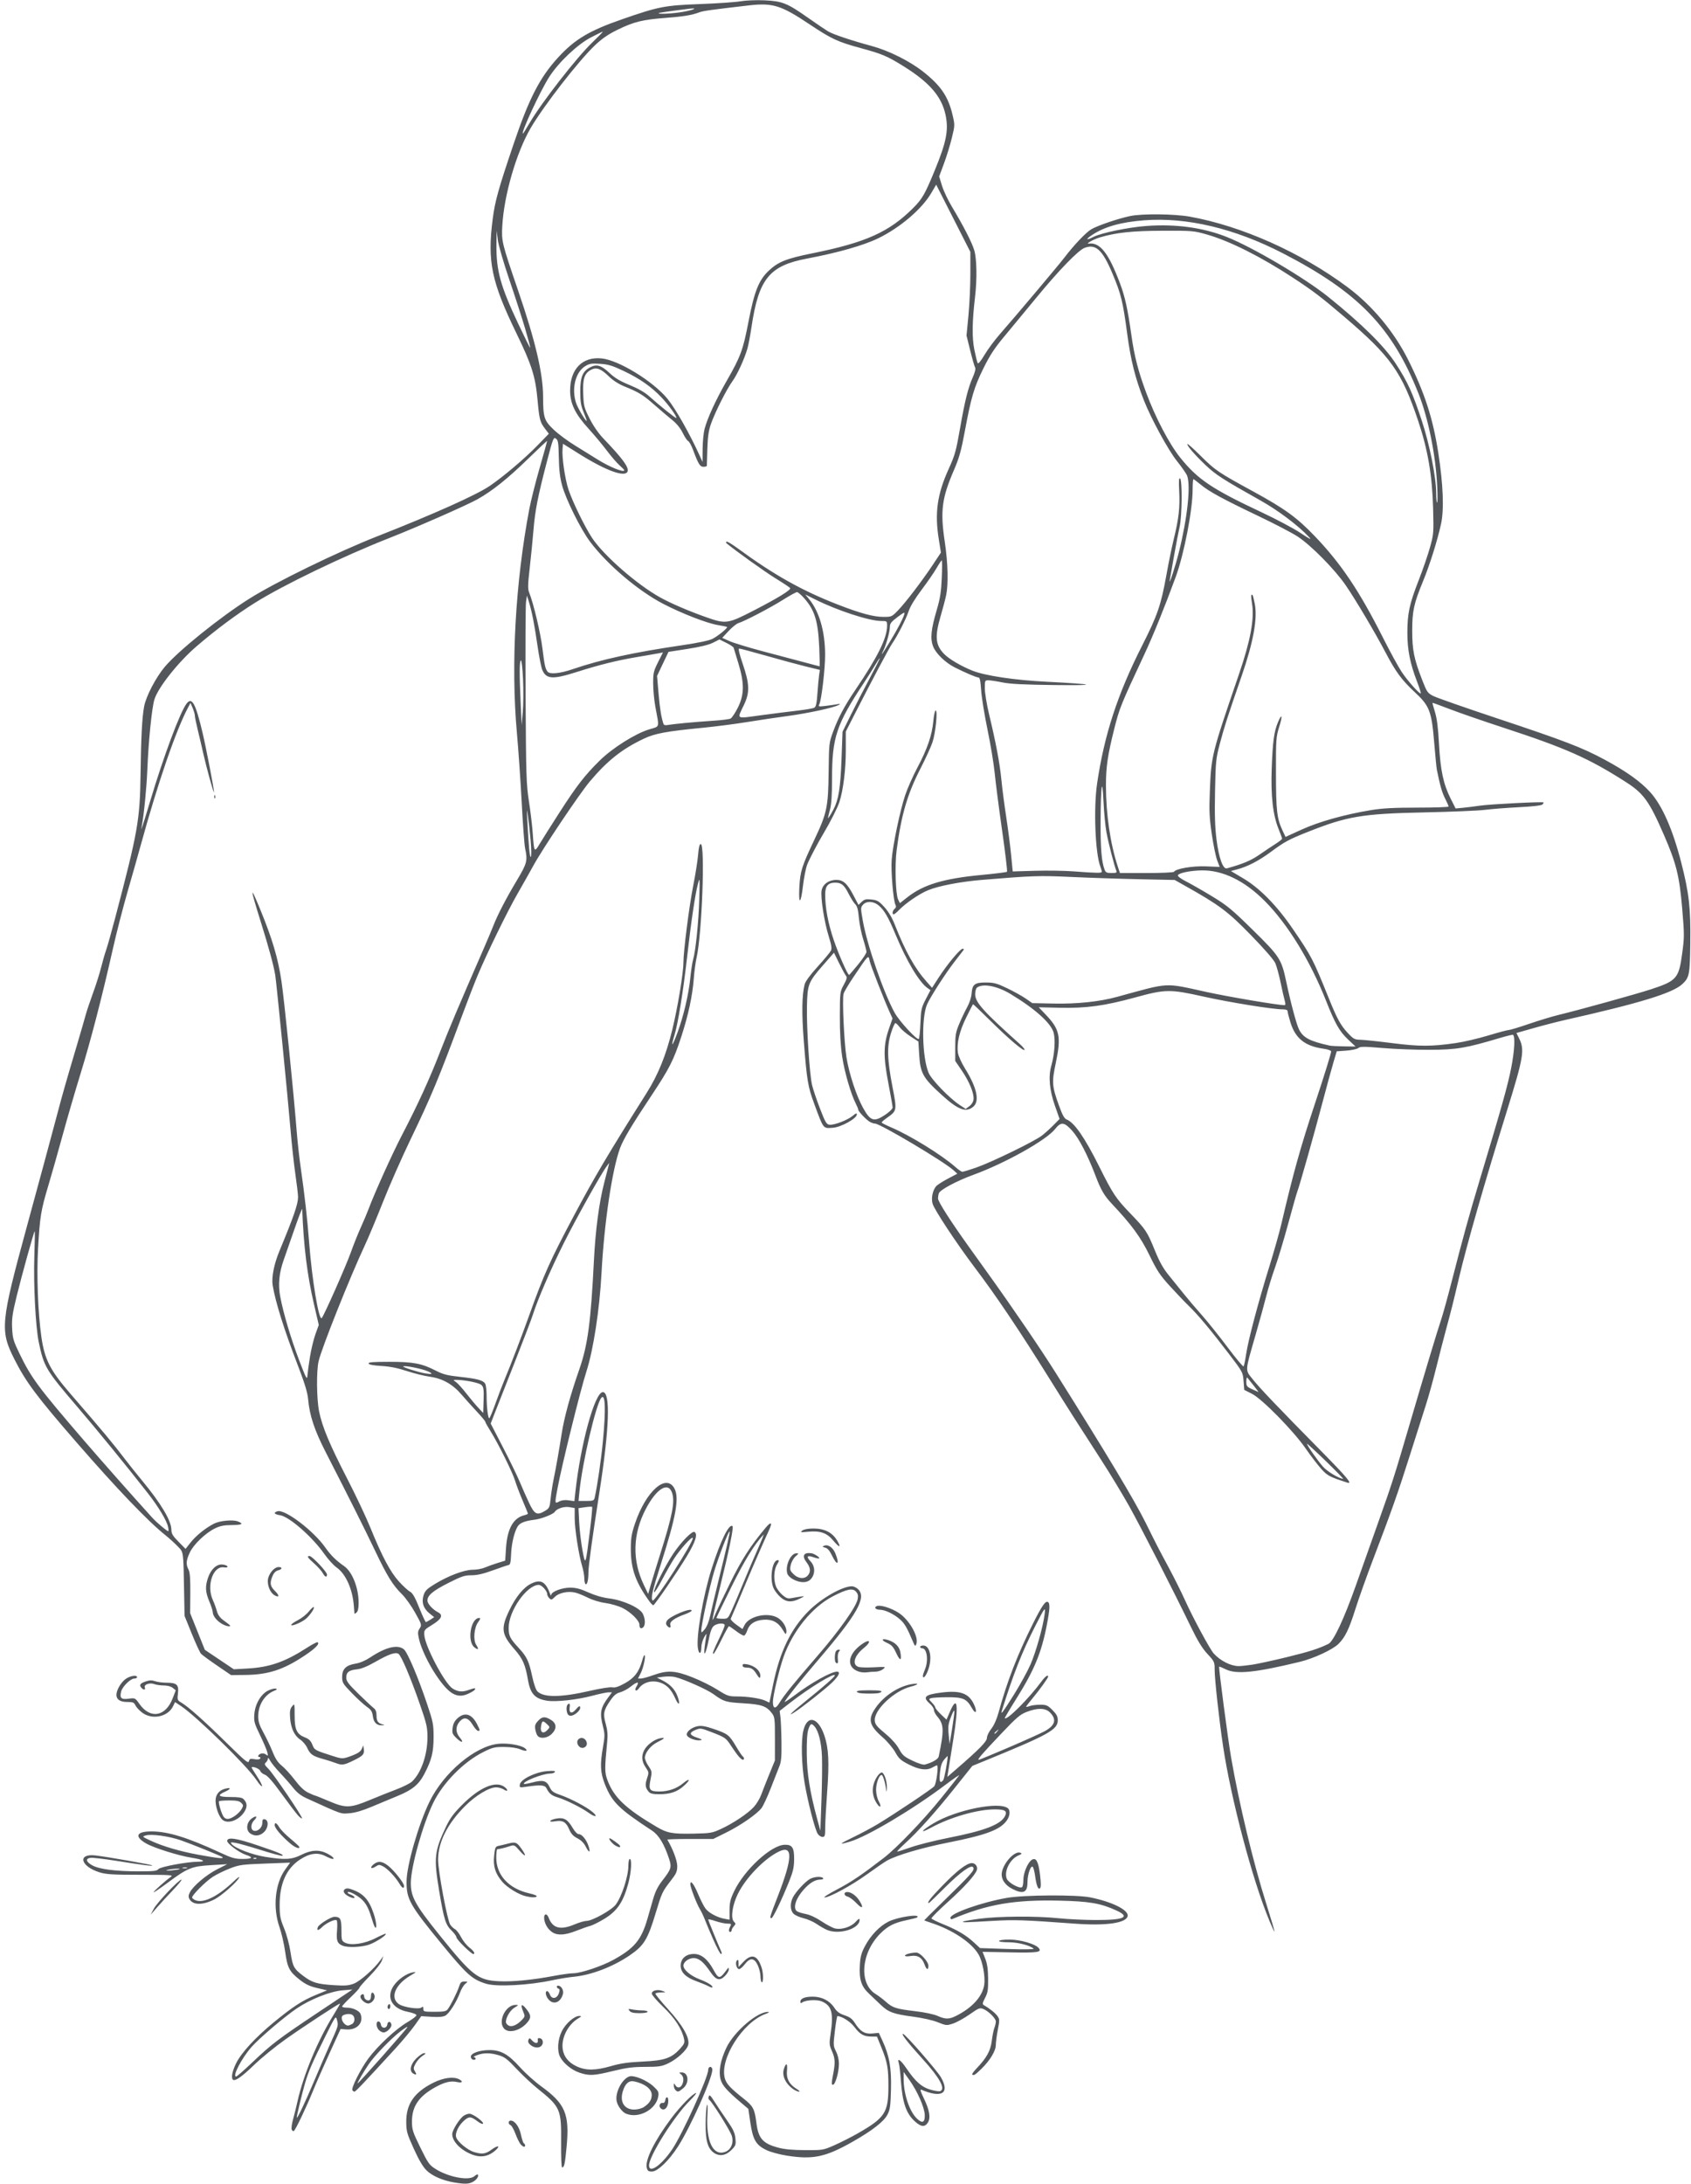 <?xml version="1.0" encoding="UTF-8" standalone="no"?><svg xmlns="http://www.w3.org/2000/svg" xmlns:xlink="http://www.w3.org/1999/xlink" fill="#000000" height="419.7" preserveAspectRatio="xMidYMid meet" version="1" viewBox="63.8 18.1 325.1 419.7" width="325.1" zoomAndPan="magnify"><g id="change1_1"><path d="m 151.098,437.438 c -2.193,-0.366 -4.21,-1.247 -5.297,-2.314 -0.686,-0.673 -1.475,-2.013 -2.447,-4.156 -1.316,-2.901 -1.436,-3.327 -1.451,-5.147 -0.028,-3.436 1.536,-5.704 5.198,-7.536 1.948,-0.974 3.906,-1.233 4.982,-0.657 0.828,0.443 0.587,0.746 -0.414,0.52 -1.183,-0.267 -2.358,0.003 -4.07,0.934 -3.258,1.773 -4.596,3.708 -4.596,6.645 0,1.568 0.142,2.009 1.611,5.007 1.458,2.975 1.731,3.364 2.877,4.091 2.54,1.612 6.488,2.348 7.531,1.403 0.267,-0.242 0.547,-0.378 0.622,-0.302 0.281,0.281 -0.23,1.039 -0.953,1.413 -0.819,0.424 -1.527,0.443 -3.594,0.097 z m 37.045,-2.808 c -0.369,-1.469 1.461,-5.166 4.71,-9.512 1.731,-2.316 4.225,-4.853 4.77,-4.853 0.141,0 -0.437,0.695 -1.285,1.544 -2.996,2.998 -7.76,10.586 -7.76,12.36 0,1.644 2.396,-0.027 4.471,-3.118 1.976,-2.945 6.906,-13.825 6.906,-15.243 0,-0.33 0.167,-0.57 0.397,-0.57 0.223,0 0.397,0.236 0.397,0.541 0,1.633 -4.18,10.985 -6.587,14.737 -1.761,2.745 -3.935,4.831 -5.034,4.831 -0.654,0 -0.838,-0.134 -0.984,-0.717 z m -16.469,-4.906 c 0.066,-6.343 -0.134,-6.802 -4.498,-10.301 -1.108,-0.888 -2.944,-2.607 -4.081,-3.821 -1.737,-1.853 -2.284,-2.27 -3.421,-2.608 -1.628,-0.483 -2.923,-0.485 -4.169,-0.005 -0.509,0.196 -0.777,0.366 -0.595,0.377 0.182,0.011 0.331,0.148 0.331,0.304 0,0.156 -0.208,0.244 -0.463,0.195 -0.255,-0.049 -0.463,-0.314 -0.463,-0.588 0,-0.67 1.683,-1.266 3.581,-1.268 2.194,-0.003 3.612,0.789 5.843,3.264 1.039,1.152 2.872,2.805 4.072,3.672 4.683,3.381 5.513,5.354 4.915,11.691 -0.307,3.254 -0.452,3.918 -0.855,3.918 -0.145,0 -0.226,-1.986 -0.196,-4.829 z m 43.362,2.559 c -1.426,-0.225 -3.12,-0.689 -3.916,-1.074 -1.984,-0.959 -2.582,-1.986 -3.062,-5.256 l -0.388,-2.646 -1.247,-1.058 c -2.932,-2.488 -3.764,-3.429 -4.093,-4.631 -0.416,-1.518 -0.021,-3.664 1.117,-6.056 1.469,-3.09 5.962,-6.95 8.017,-6.887 0.32,0.01 0.124,0.165 -0.498,0.393 -4.386,1.608 -8.825,8.613 -7.821,12.342 0.29,1.075 1.055,1.902 3.689,3.982 1.766,1.395 2.05,1.942 2.385,4.605 0.378,3.003 1.24,3.974 4.229,4.766 1.187,0.314 2.785,0.46 5.159,0.469 3.395,0.013 3.468,0 5.629,-0.953 1.204,-0.531 3.202,-1.543 4.44,-2.249 5.274,-3.007 5.921,-3.999 5.924,-9.088 0.002,-3.499 -0.205,-4.633 -1.363,-7.474 l -0.836,-2.051 -1.076,-0.004 c -1.446,-0.005 -2.204,-0.434 -3.269,-1.85 -0.748,-0.995 -2.323,-2.013 -3.251,-2.1 -0.084,-0.008 -0.305,1.274 -0.492,2.849 -0.327,2.748 -0.318,2.908 0.218,3.958 0.341,0.669 0.558,1.594 0.558,2.38 0,1.602 -0.698,4.027 -1.159,4.027 -0.284,0 -0.284,-0.318 5.3e-4,-1.786 0.48,-2.48 0.449,-3.249 -0.191,-4.696 -0.507,-1.147 -0.531,-1.43 -0.265,-3.219 0.616,-4.145 0.245,-5.513 -1.722,-6.335 -0.92,-0.385 -3.134,-0.248 -3.741,0.23 -0.235,0.185 -0.331,0.139 -0.331,-0.16 0,-0.621 0.851,-0.968 2.374,-0.968 1.745,0 3.245,0.766 4.135,2.11 0.521,0.788 1.007,1.146 1.997,1.476 0.992,0.329 1.462,0.677 1.94,1.435 1.052,1.666 1.92,2.195 3.377,2.057 l 1.255,-0.119 0.686,1.482 c 1.347,2.911 1.757,5.239 1.651,9.376 -0.084,3.272 -0.173,3.893 -0.696,4.881 -0.698,1.32 -2.919,3.043 -6.665,5.17 -5.231,2.97 -7.619,3.473 -12.7,2.673 z m -60.47,-0.198 c -2.201,-0.848 -3.824,-2.518 -3.824,-3.934 0,-0.747 1.373,-2.943 2.204,-3.524 0.308,-0.216 0.81,-0.392 1.115,-0.392 0.658,0 2.804,1.579 2.598,1.912 -0.079,0.127 -0.519,-0.051 -0.979,-0.397 -1.324,-0.994 -1.667,-1.032 -2.56,-0.28 -1.16,0.976 -1.909,2.538 -1.603,3.343 0.343,0.902 2.213,2.426 3.422,2.788 1.571,0.471 2.22,0.377 3.404,-0.495 0.6,-0.441 1.159,-0.69 1.244,-0.553 0.085,0.137 -0.346,0.617 -0.958,1.066 -1.213,0.892 -2.557,1.047 -4.062,0.467 z m 46.477,-0.346 c -1.179,-0.826 -1.608,-2.321 -1.586,-5.521 0.011,-1.601 0.124,-3.208 0.251,-3.572 0.145,-0.417 0.18,0.267 0.093,1.852 -0.276,5.05 1.078,7.888 3.381,7.086 1.158,-0.404 1.717,-1.729 1.307,-3.097 -0.297,-0.993 -3.794,-6.564 -4.355,-6.938 -0.142,-0.095 -0.177,-0.381 -0.079,-0.637 0.143,-0.373 0.347,-0.196 1.031,0.894 0.469,0.748 1.554,2.367 2.411,3.598 1.27,1.825 1.582,2.485 1.687,3.571 0.12,1.246 0.068,1.392 -0.805,2.264 -1.056,1.056 -2.281,1.24 -3.337,0.501 z m -37.143,-1.619 c -0.23,-0.255 -0.677,-1.156 -0.993,-2.003 -0.316,-0.847 -0.742,-1.604 -0.946,-1.682 -0.502,-0.193 -0.473,-0.88 0.038,-0.88 0.777,0 1.647,1.212 1.963,2.735 0.17,0.819 0.42,1.558 0.556,1.642 0.308,0.19 0.324,0.65 0.023,0.65 -0.123,0 -0.412,-0.208 -0.641,-0.463 z m -44.02,-2.847 c -0.091,-0.238 0.023,-1.109 0.255,-1.935 0.231,-0.826 0.62,-2.395 0.863,-3.486 1.137,-5.099 3.915,-11.756 6.929,-16.603 0.747,-1.201 1.304,-2.183 1.239,-2.183 -0.26,0 -7.081,4.475 -10.439,6.848 -1.965,1.388 -4.707,3.623 -6.095,4.967 -2.347,2.272 -3.68,3.193 -4.064,2.808 -0.372,-0.372 -0.105,-1.683 0.65,-3.194 1.001,-2.003 3.749,-4.978 7.247,-7.845 3.639,-2.982 5.456,-4.166 8.019,-5.22 l 2.184,-0.899 -1.896,-0.445 c -1.452,-0.341 -2.242,-0.718 -3.375,-1.609 -1.975,-1.555 -2.34,-2.265 -2.782,-5.41 -0.206,-1.469 -0.701,-3.6 -1.1,-4.737 -1.294,-3.687 -0.838,-8.296 1.087,-10.974 l 0.979,-1.363 -4.822,0.181 c -4.442,0.167 -4.976,0.241 -6.774,0.939 -1.074,0.417 -2.535,1.132 -3.247,1.589 -1.371,0.88 -4.003,3.498 -4.003,3.981 0,0.158 0.315,0.407 0.699,0.553 1.552,0.59 4.289,-0.784 7.336,-3.683 0.708,-0.674 1.16,-0.976 1.004,-0.67 -0.463,0.907 -3.432,3.511 -4.762,4.178 -2.294,1.149 -4.154,1.115 -4.798,-0.088 -0.219,-0.409 -0.194,-0.722 0.103,-1.297 0.633,-1.224 3.186,-3.372 5.25,-4.416 l 1.915,-0.97 -3.138,0.187 c -3.717,0.221 -4.476,0.534 -8.437,3.473 -1.419,1.053 -2.58,1.833 -2.58,1.733 1.4e-4,-0.199 2.393,-2.328 3.326,-2.959 0.529,-0.358 -0.039,-0.397 -5.801,-0.397 -5.347,-2.1e-4 -6.633,-0.076 -7.892,-0.465 -3.709,-1.147 -4.338,-3.666 -0.813,-3.255 2.282,0.266 10.762,1.757 10.915,1.919 0.174,0.184 -1.823,-0.07 -6.928,-0.884 -2.283,-0.364 -4.486,-0.623 -4.895,-0.576 -1.069,0.123 -0.93,0.766 0.314,1.453 1.346,0.743 4.5,1.146 8.959,1.146 2.85,0 3.47,-0.071 3.732,-0.43 0.321,-0.44 5.53,-1.409 7.615,-1.418 1.706,-0.007 1.087,-0.401 -1.191,-0.76 -2.525,-0.397 -7.269,-1.884 -8.772,-2.75 -2.327,-1.34 -1.896,-2.315 1.023,-2.315 3.159,0 6.974,1.178 13.206,4.076 2.244,1.044 2.851,1.215 4.299,1.215 1.92,0 2.16,-0.288 0.654,-0.785 -1.274,-0.42 -3.598,-2.142 -3.598,-2.666 0,-0.8 1.704,-0.56 5.747,0.807 4.23,1.431 5.284,1.877 4.813,2.034 -0.158,0.053 -2.003,-0.447 -4.1,-1.109 -2.097,-0.663 -4.29,-1.281 -4.872,-1.374 -0.925,-0.148 -1.017,-0.118 -0.728,0.232 0.667,0.809 3.902,2.045 6.416,2.452 3.813,0.617 5.146,0.543 6.983,-0.388 1.858,-0.942 3.424,-1.026 4.916,-0.265 1.059,0.54 1.585,1.062 1.071,1.062 -0.16,0 -0.784,-0.251 -1.386,-0.559 -1.484,-0.757 -3.047,-0.533 -4.912,0.706 -2.584,1.716 -3.878,4.632 -3.867,8.717 0.005,2.069 0.118,2.655 0.862,4.469 0.49,1.196 1.014,3.147 1.228,4.568 0.424,2.823 0.627,3.196 2.508,4.61 1.675,1.258 2.606,1.535 5.884,1.745 2.099,0.135 2.794,0.08 3.785,-0.299 1.204,-0.46 3.932,-2.869 5.107,-4.51 l 0.568,-0.794 -0.298,0.893 c -0.165,0.493 -1.189,1.797 -2.285,2.91 -1.093,1.11 -1.999,2.136 -2.013,2.282 -0.014,0.146 -0.77,0.967 -1.68,1.826 -0.909,0.859 -1.654,1.663 -1.654,1.786 0,0.123 0.423,0.224 0.939,0.224 1.093,0 2.365,0.588 2.601,1.202 0.655,1.707 -0.682,3.144 -2.775,2.981 l -1.061,-0.083 -2.117,4.63 c -1.164,2.547 -2.576,5.761 -3.138,7.144 -1.319,3.247 -3.401,7.614 -3.725,7.815 -0.139,0.086 -0.328,-0.039 -0.419,-0.277 z m 4.279,-9.235 c 0.921,-2.195 2.29,-5.361 3.041,-7.034 1.692,-3.769 1.669,-3.688 1.388,-4.774 -0.229,-0.883 -0.258,-0.842 -2.203,3.064 -2.525,5.072 -3.237,6.706 -3.912,8.986 -0.563,1.899 -1.639,6.354 -1.616,6.691 0.027,0.398 1.699,-3.112 3.302,-6.933 z m -11.849,-3.662 c 3.695,-3.523 4.986,-4.502 12.759,-9.681 l 6.49,-4.324 -1.895,0.156 c -2.352,0.194 -6.14,1.684 -8.772,3.45 -2.357,1.582 -7.246,5.743 -8.739,7.439 -1.902,2.161 -3.733,5.672 -2.957,5.672 0.148,0 1.549,-1.221 3.114,-2.713 z m 19.134,-7.351 c 0.653,-0.35 0.667,-1.476 0.023,-1.821 -0.282,-0.151 -0.814,-0.172 -1.257,-0.049 -0.608,0.168 -0.753,0.345 -0.697,0.848 0.068,0.608 0.699,1.297 1.187,1.297 0.127,0 0.462,-0.123 0.743,-0.274 z M 98.332,377.234 c 0.212,-0.185 -1.704,-0.042 -2.359,0.177 -0.427,0.142 -0.146,0.167 0.794,0.07 0.8,-0.083 1.505,-0.194 1.565,-0.247 z m 1.416,-0.27 c -0.179,-0.072 -0.536,-0.077 -0.794,-0.01 -0.257,0.067 -0.111,0.126 0.326,0.132 0.437,0.005 0.647,-0.05 0.468,-0.122 z m 6.786,-2.047 c -0.206,-0.195 -6.188,-2.609 -7.997,-3.228 -2.273,-0.777 -5.604,-1.243 -6.665,-0.932 -0.793,0.232 -0.793,0.233 0.926,1.03 2.308,1.07 5.601,2.038 9.128,2.684 3.841,0.703 4.999,0.816 4.608,0.446 z m 6.565,0.209 c -0.088,-0.088 -0.316,-0.097 -0.507,-0.021 -0.211,0.085 -0.148,0.147 0.16,0.16 0.279,0.011 0.435,-0.051 0.347,-0.139 z m 126.668,50.654 c -1.74,-1.528 -2.46,-3.579 -2.772,-7.896 -0.11,-1.528 -0.288,-3.046 -0.396,-3.373 -0.366,-1.114 0.359,-0.621 1.452,0.99 1.739,2.561 2.928,3.619 4.621,4.111 0.822,0.239 1.666,0.368 1.877,0.287 1.08,-0.415 -0.081,-2.553 -3.321,-6.117 -2.923,-3.215 -4.37,-5.083 -3.768,-4.863 0.55,0.201 6.483,7.015 7.229,8.303 1.78,3.075 0.19,4.096 -3.748,2.406 -0.301,-0.129 -0.172,0.326 0.456,1.618 1.115,2.292 1.367,3.813 0.78,4.708 -0.578,0.882 -1.265,0.833 -2.412,-0.174 z m 1.819,-1.317 c -0.047,-1.45 -1.43,-4.578 -2.981,-6.745 l -1.08,-1.509 0.004,1.432 c 0.008,2.87 1.16,6.243 2.581,7.561 1.036,0.96 1.524,0.716 1.476,-0.74 z m -57.405,-0.225 c -0.743,-0.3 -1.614,-1.437 -1.82,-2.377 -0.355,-1.614 0.96,-4.232 2.399,-4.78 0.863,-0.328 3.405,0.712 4.691,1.919 0.932,0.875 1.033,1.088 0.901,1.903 -0.409,2.52 -3.736,4.318 -6.17,3.335 z m 3.407,-1.285 c 1.051,-0.693 1.499,-1.381 1.509,-2.317 0.012,-1.138 -1.311,-2.168 -3.348,-2.606 -1.044,-0.225 -1.761,0.399 -2.22,1.931 -0.608,2.028 0.312,3.48 2.202,3.477 0.642,0 1.439,-0.209 1.856,-0.484 z m 3.152,0.146 c -0.343,-0.414 -0.006,-1.042 0.5,-0.931 0.21,0.046 0.405,-0.175 0.457,-0.515 0.125,-0.818 0.583,-0.753 0.583,0.084 0,1.381 -0.879,2.159 -1.54,1.363 z m -59.19,-3.377 c -0.263,-0.425 1.586,-4.097 3.071,-6.101 1.794,-2.421 5.32,-5.7 7.473,-6.952 0.972,-0.565 1.767,-1.174 1.767,-1.355 0,-0.19 -0.686,-0.462 -1.637,-0.65 -3.101,-0.61 -4.275,-2.808 -2.707,-5.069 0.818,-1.18 2.446,-2.31 3.623,-2.514 0.78,-0.135 0.737,-0.079 -0.499,0.654 -2.919,1.73 -3.91,4.293 -2.115,5.469 0.907,0.594 3.817,1.024 4.288,0.633 0.297,-0.247 0.37,-0.197 0.37,0.255 0,0.526 0.135,0.562 2.154,0.562 1.735,0 2.225,-0.09 2.52,-0.463 0.547,-0.691 1.823,-3.236 2.189,-4.366 0.266,-0.822 0.443,-0.991 1.029,-0.986 0.707,0.006 0.707,0.006 0.155,0.463 -0.303,0.251 -0.751,1 -0.995,1.665 -0.669,1.82 -2.075,4.026 -2.819,4.423 -0.454,0.242 -1.284,0.313 -2.646,0.227 l -1.984,-0.126 -1.251,1.764 c -0.688,0.97 -2.342,2.955 -3.676,4.41 -5.972,6.517 -7.697,8.334 -7.91,8.334 -0.125,0 -0.305,-0.125 -0.399,-0.277 z m 5.731,-6.492 c 2.527,-2.85 4.702,-5.37 4.832,-5.601 0.13,-0.231 -0.465,0.121 -1.323,0.781 -1.842,1.418 -4.98,4.666 -6.104,6.318 -1.05,1.543 -2.286,3.684 -2.126,3.684 0.07,0 2.194,-2.332 4.721,-5.182 z m 56.374,6.452 c -0.175,-0.175 -0.314,-0.562 -0.309,-0.86 0.007,-0.495 0.031,-0.502 0.278,-0.079 0.356,0.611 0.951,0.588 1.292,-0.049 0.411,-0.769 0.331,-1.636 -0.189,-2.03 -0.429,-0.326 -0.421,-0.352 0.123,-0.36 1.312,-0.019 1.526,1.996 0.32,3.011 -0.922,0.776 -1.07,0.812 -1.514,0.367 z m 22.694,-0.133 c -1.53,-1.055 -2.267,-2.634 -1.837,-3.937 0.432,-1.31 0.728,-1.107 0.583,0.4 -0.144,1.496 0.463,2.612 1.893,3.484 0.453,0.276 0.641,0.502 0.419,0.503 -0.222,0 -0.699,-0.202 -1.058,-0.45 z m -73.086,-3.022 c -0.832,-0.466 -0.579,-1.763 0.566,-2.909 0.565,-0.565 1.25,-1.025 1.521,-1.023 0.376,0.003 0.299,0.13 -0.324,0.529 -0.45,0.288 -1.043,0.942 -1.319,1.454 -0.425,0.79 -0.449,1.013 -0.156,1.482 0.417,0.667 0.327,0.812 -0.289,0.467 z m 31.867,-0.206 c -1.467,-0.507 -3.002,-1.767 -3.643,-2.989 -0.615,-1.174 -0.473,-3.349 0.323,-4.946 0.741,-1.488 2.41,-2.939 3.377,-2.937 0.473,0 0.434,0.075 -0.259,0.498 -1.948,1.188 -3.234,3.732 -2.951,5.84 0.198,1.474 1.113,2.616 2.681,3.347 1.787,0.832 3.632,0.816 6.643,-0.056 1.807,-0.524 3.27,-0.732 6.084,-0.865 4.224,-0.2 5.517,-0.649 7.182,-2.491 0.789,-0.873 0.895,-1.142 0.74,-1.861 -0.418,-1.929 -1.773,-4.013 -3.99,-6.132 -1.218,-1.164 -2.214,-2.323 -2.213,-2.575 0.002,-0.592 1.083,-0.864 2.041,-0.515 0.738,0.269 0.738,0.27 -0.238,0.29 -0.537,0.011 -1.032,0.11 -1.099,0.219 -0.067,0.109 1.016,1.449 2.407,2.977 2.843,3.123 4.203,5.508 3.907,6.856 -0.221,1.007 -2.157,2.79 -3.922,3.612 -1.194,0.556 -1.762,0.64 -4.335,0.642 -2.385,0.003 -3.593,0.157 -6.211,0.796 -3.759,0.918 -4.598,0.955 -6.523,0.291 z m 75.577,0.369 c -0.074,-0.074 0.315,-0.606 0.864,-1.183 1.93,-2.028 2.66,-3.354 2.9,-5.265 0.123,-0.977 0.348,-2.106 0.502,-2.509 0.153,-0.403 0.279,-0.949 0.279,-1.213 0,-0.591 -1.386,-1.983 -2.389,-2.399 -0.683,-0.283 -0.89,-0.203 -2.637,1.025 -1.043,0.732 -2.474,1.523 -3.18,1.758 -1.252,0.416 -1.326,0.41 -2.961,-0.244 -1.002,-0.401 -2.936,-0.836 -4.806,-1.081 -3.668,-0.481 -4.688,-0.853 -6.121,-2.234 -0.582,-0.561 -1.612,-1.54 -2.288,-2.175 -1.504,-1.413 -1.918,-2.712 -1.757,-5.519 0.092,-1.606 0.282,-2.305 0.981,-3.618 1.102,-2.068 2.793,-3.835 4.494,-4.697 1.797,-0.911 6.302,-1.572 5.544,-0.814 -0.069,0.069 -0.984,0.306 -2.034,0.527 -2.392,0.503 -3.604,1.117 -5.037,2.55 -3.73,3.73 -4.188,9.623 -0.904,11.65 0.55,0.34 1.426,1.001 1.946,1.471 1.282,1.157 1.986,1.384 5.603,1.809 1.822,0.214 3.616,0.589 4.333,0.907 1.548,0.685 2.225,0.681 3.615,-0.021 3.079,-1.554 5.031,-3.718 5.365,-5.945 0.235,-1.566 -0.312,-4.504 -1.086,-5.831 -1.327,-2.276 -4.994,-4.726 -9.068,-6.059 -0.755,-0.247 -1.373,-0.476 -1.373,-0.509 0,-0.033 1.515,-1.537 3.367,-3.343 5.857,-5.711 6.372,-6.294 6.034,-6.841 -0.356,-0.576 -2.471,0.937 -5.397,3.86 -1.654,1.653 -3.053,3.005 -3.109,3.005 -0.46,0 0.291,-0.965 2.591,-3.33 2.868,-2.948 4.692,-4.343 5.678,-4.343 0.661,0 1.16,0.692 0.953,1.323 -0.322,0.98 -2.415,3.294 -5.484,6.062 -1.832,1.652 -3.295,3.112 -3.25,3.245 0.044,0.132 1.033,0.625 2.198,1.095 2.711,1.093 4.442,2.113 5.94,3.499 l 1.194,1.105 5.285,0.177 c 3.113,0.104 5.179,0.079 5.027,-0.06 -0.694,-0.636 -3.023,-1.231 -4.822,-1.232 -1.163,0 -1.882,-0.105 -1.827,-0.265 0.05,-0.146 0.973,-0.26 2.054,-0.254 2.047,0.011 4.921,0.847 5.561,1.617 0.686,0.826 -0.13,0.951 -5.52,0.845 l -5.265,-0.104 0.522,1.329 c 0.381,0.969 0.529,2.011 0.547,3.843 0.021,2.147 -0.065,2.684 -0.59,3.683 -0.486,0.925 -0.541,1.211 -0.265,1.368 1.082,0.614 2.212,1.513 2.631,2.093 0.445,0.617 0.451,0.796 0.091,2.646 -0.213,1.091 -0.387,2.408 -0.387,2.925 0,1.148 -1.112,2.983 -2.804,4.627 -1.184,1.151 -1.466,1.32 -1.74,1.046 z m -84.9,-5.646 c -0.415,-0.336 -0.545,-0.638 -0.419,-0.968 0.172,-0.448 0.22,-0.441 0.729,0.105 0.612,0.657 1.203,0.608 1.076,-0.089 -0.058,-0.32 0.061,-0.43 0.394,-0.366 0.584,0.112 0.772,0.9 0.34,1.421 -0.439,0.528 -1.398,0.481 -2.121,-0.104 z m -29.181,-2.906 c -0.539,-0.595 -0.577,-1.633 -0.059,-1.633 0.208,0 0.417,0.268 0.463,0.595 0.117,0.827 1.112,0.814 1.229,-0.015 0.095,-0.67 0.658,-0.656 0.79,0.021 0.105,0.541 -0.857,1.516 -1.497,1.516 -0.268,0 -0.685,-0.218 -0.926,-0.484 z m 24.077,-0.265 c -1.239,-1.369 0.3,-4.545 2.201,-4.542 0.647,0 0.64,0.018 -0.207,0.535 -0.824,0.503 -1.638,1.87 -1.638,2.754 0,0.218 0.237,0.523 0.527,0.678 0.622,0.333 1.642,-0.109 2.587,-1.12 0.578,-0.618 0.584,-0.68 0.183,-1.641 -0.536,-1.282 -0.277,-1.536 0.543,-0.534 0.951,1.161 1.048,1.679 0.463,2.469 -1.285,1.735 -3.7,2.462 -4.659,1.403 z m 24.135,-3.397 c -0.33,-0.401 -0.282,-0.425 0.53,-0.265 0.491,0.097 1.354,0.177 1.918,0.177 0.564,0 1.025,0.119 1.025,0.265 0,0.146 -0.695,0.265 -1.555,0.265 -1.131,0 -1.654,-0.12 -1.918,-0.442 z m -46.533,-0.734 c 0,-0.21 0.119,-0.455 0.265,-0.545 0.146,-0.09 0.265,0.082 0.265,0.381 0,0.3 -0.119,0.545 -0.265,0.545 -0.146,0 -0.265,-0.172 -0.265,-0.381 z m -4.779,-1.223 c -0.565,-0.565 -0.578,-1.064 -0.033,-1.246 0.173,-0.058 0.314,0.131 0.314,0.418 0,0.538 0.656,0.961 1.082,0.697 0.132,-0.082 0.241,-0.439 0.241,-0.795 0,-0.788 0.428,-0.851 0.667,-0.098 0.208,0.654 -0.514,1.569 -1.238,1.569 -0.268,0 -0.734,-0.246 -1.034,-0.546 z m 35.838,-0.121 c -0.637,-0.637 -0.864,-1.715 -0.361,-1.715 0.149,0 0.387,0.306 0.53,0.68 0.356,0.937 1.341,0.787 1.708,-0.261 0.202,-0.579 0.187,-0.799 -0.061,-0.882 -0.383,-0.128 -0.45,-0.595 -0.085,-0.595 0.579,0 1.113,0.882 0.943,1.559 -0.398,1.597 -1.7,2.187 -2.674,1.214 z m 30.589,-2.686 c -0.364,-0.196 -1.374,-0.613 -2.246,-0.926 -2.053,-0.737 -3.046,-1.712 -3.046,-2.99 0,-1.365 1.01,-2.257 2.556,-2.257 1.399,0 2.637,1 3.743,3.025 1.006,1.843 1.194,1.844 2.551,0.018 0.365,-0.491 0.394,-0.494 0.402,-0.046 0.005,0.266 -0.333,0.824 -0.75,1.241 -0.999,0.999 -1.711,0.802 -2.781,-0.768 -1.318,-1.935 -2.214,-2.676 -3.236,-2.676 -0.937,0 -1.956,0.748 -1.956,1.435 0,0.824 1.369,1.976 3.162,2.661 1.614,0.617 2.671,1.312 2.366,1.556 -0.057,0.046 -0.402,-0.077 -0.765,-0.274 z m -42.73,-0.455 c -2.667,-0.839 -3.684,-1.75 -8.482,-7.597 -6.179,-7.529 -6.805,-8.643 -6.782,-12.061 0.021,-3.061 2.297,-10.966 4.406,-15.296 2.729,-5.605 8.773,-10.691 13.246,-11.146 1.728,-0.176 4.254,0.233 5.053,0.817 0.787,0.575 0.283,0.72 -0.85,0.245 -0.638,-0.268 -1.81,-0.44 -3.067,-0.449 -1.821,-0.013 -2.237,0.085 -3.978,0.946 -3.81,1.883 -7.804,5.926 -9.684,9.804 -2.005,4.134 -4.284,12.256 -4.305,15.342 -0.018,2.656 0.832,4.221 5.339,9.832 6.483,8.071 7.539,8.894 11.655,9.091 2.569,0.123 6.426,-0.253 10.495,-1.024 1.499,-0.284 3.208,-0.516 3.797,-0.516 1.378,0 5.434,-1.355 7.584,-2.533 4.123,-2.259 5.448,-3.853 6.639,-7.984 0.304,-1.055 0.801,-2.781 1.104,-3.836 0.381,-1.325 0.909,-2.378 1.709,-3.404 1.741,-2.233 1.86,-2.604 1.343,-4.186 -0.934,-2.856 -1.989,-4.605 -3.291,-5.458 -6.368,-4.169 -7.712,-5.493 -9.067,-8.929 -0.878,-2.226 -0.955,-3.743 -0.36,-7.143 0.367,-2.099 0.367,-2.488 -7.9e-4,-3.924 -0.678,-2.646 -0.496,-3.597 1.092,-5.719 l 0.644,-0.86 h -0.651 c -0.358,0 -1.763,0.296 -3.122,0.657 -2.953,0.785 -7.024,1.231 -8.732,0.955 -2.323,-0.374 -3.195,-1.328 -3.654,-3.994 -0.505,-2.932 -1.003,-4.07 -2.561,-5.851 -2.553,-2.919 -2.701,-4.027 -1.008,-7.548 1.248,-2.595 2.735,-4.401 4.213,-5.117 1.847,-0.894 2.767,-0.364 3.662,2.111 0.083,0.229 0.152,0.259 0.164,0.071 0.04,-0.62 2.047,-1.394 3.615,-1.394 1.141,0 1.98,0.218 3.516,0.911 1.295,0.584 2.734,0.999 4.016,1.159 2.659,0.33 5.858,1.778 6.448,2.918 0.511,0.988 0.541,2.254 0.062,2.651 -0.421,0.349 -0.703,0.134 -0.703,-0.538 0,-0.76 -1.659,-2.401 -3.214,-3.179 -0.788,-0.394 -2.246,-0.822 -3.285,-0.964 -1.118,-0.152 -2.501,-0.572 -3.44,-1.044 -0.864,-0.434 -1.968,-0.876 -2.454,-0.981 -1.387,-0.3 -3.083,0.065 -3.846,0.827 -0.607,0.607 -0.717,0.635 -1.082,0.271 -0.223,-0.223 -0.406,-0.577 -0.406,-0.786 0,-0.619 -1.055,-1.774 -1.62,-1.774 -2.287,0 -5.788,4.983 -5.788,8.237 0,1.573 0.233,2.034 2.002,3.958 1.503,1.636 1.901,2.481 2.512,5.34 0.306,1.433 0.72,2.632 1.006,2.919 1.22,1.22 4.565,1.179 10.215,-0.125 1.902,-0.439 3.761,-0.726 4.169,-0.645 0.537,0.107 1.2,-0.107 2.442,-0.79 1.813,-0.997 2.748,-2.225 3.326,-4.371 0.152,-0.566 0.348,-1.029 0.435,-1.029 0.314,0 -0.181,2.408 -0.708,3.44 l -0.539,1.057 h 0.569 c 0.313,0 1.394,-0.298 2.402,-0.661 2.689,-0.97 4.149,-0.889 7.47,0.413 1.507,0.591 3.671,1.663 4.809,2.381 1.933,1.221 2.183,1.306 3.799,1.308 2.088,0.003 4.515,0.375 5.497,0.845 l 0.72,0.345 0.703,-3.44 c 1.296,-6.345 3.425,-10.749 6.848,-14.172 2.452,-2.452 6.473,-4.746 8.319,-4.746 0.318,0 0.839,0.243 1.157,0.539 1.713,1.596 -0.088,4.79 -7.754,13.748 -3.367,3.935 -5.751,6.907 -6.341,7.904 -0.118,0.2 0.724,-0.345 1.872,-1.212 3.225,-2.435 7.059,-4.576 8.194,-4.576 0.746,0 0.347,0.85 -1.007,2.148 -1.314,1.26 -5.597,4.641 -7.151,5.645 -1.492,0.964 -0.644,0.103 1.984,-2.014 3.594,-2.895 5.755,-4.79 5.755,-5.048 0,-0.615 -4.852,2.343 -8.544,5.209 l -2.062,1.601 0.15,1.191 c 0.083,0.655 0.172,2.798 0.199,4.763 0.038,2.774 -0.048,3.808 -0.382,4.63 -0.237,0.582 -0.977,2.469 -1.645,4.194 -0.668,1.725 -1.485,3.482 -1.816,3.904 -0.925,1.182 -4.004,3.312 -6.772,4.685 l -2.499,1.239 h -4.454 c -2.45,0 -4.419,0.059 -4.376,0.132 1.068,1.81 1.903,4.029 1.905,5.063 0.002,1.057 -0.168,1.445 -1.226,2.807 -1.648,2.122 -1.729,2.295 -2.914,6.223 -1.546,5.122 -2.261,6.281 -5.042,8.17 -3.211,2.18 -7.377,3.768 -10.712,4.084 -0.99,0.094 -2.812,0.388 -4.049,0.655 -4.597,0.991 -10.794,1.318 -12.832,0.676 z m 45.195,-29.738 c 2.379,-1.099 5.187,-2.984 6.33,-4.249 0.506,-0.56 1.133,-1.602 1.393,-2.315 0.26,-0.714 0.96,-2.488 1.555,-3.943 l 1.082,-2.646 0.004,-4.148 c 0.004,-3.807 -0.042,-4.209 -0.553,-4.895 -1.045,-1.402 -1.995,-1.737 -5.515,-1.947 -3.405,-0.203 -3.759,-0.311 -5.754,-1.759 -1.236,-0.897 -5.589,-2.838 -7.357,-3.28 -0.509,-0.127 -1.51,-0.157 -2.224,-0.066 l -1.298,0.166 1.033,0.519 c 1.482,0.745 2.416,1.708 2.909,2.999 0.626,1.638 0.299,2.062 -0.391,0.507 -0.711,-1.603 -1.473,-2.467 -2.601,-2.948 -1.641,-0.699 -3.523,-0.27 -4.418,1.009 -0.492,0.702 -0.93,0.406 -0.475,-0.322 0.666,-1.066 0.213,-1.063 -1.134,0.008 -0.549,0.436 -1.444,0.913 -1.99,1.06 -0.764,0.206 -1.209,0.586 -1.936,1.654 -1.245,1.831 -1.366,2.474 -0.824,4.405 0.335,1.193 0.409,2.089 0.282,3.402 -0.512,5.291 -0.505,5.959 0.078,7.498 1.23,3.248 3.524,5.416 9.403,8.88 2.065,1.217 3.043,1.396 7.157,1.312 3.225,-0.066 3.552,-0.122 5.243,-0.903 z m -13.893,-7.134 c -0.672,-0.783 -0.747,-1.357 -0.336,-2.569 0.383,-1.127 0.374,-1.198 -0.27,-2.146 -0.758,-1.117 -0.844,-2.176 -0.269,-3.288 0.524,-1.014 1.942,-2.071 3.065,-2.285 1.101,-0.21 0.939,0.006 -0.583,0.775 -1.245,0.629 -2.35,2.024 -2.35,2.967 0,0.322 0.315,1.049 0.7,1.615 0.674,0.991 0.688,1.086 0.382,2.572 -0.409,1.984 -0.18,2.294 1.695,2.294 1.734,0 3.319,-0.546 4.566,-1.574 1.357,-1.119 1.486,-0.696 0.151,0.494 -1.31,1.167 -2.62,1.609 -4.772,1.609 -1.179,0 -1.683,-0.118 -1.98,-0.463 z m 17.335,-6.747 c -0.294,-0.327 -0.967,-1.258 -1.495,-2.069 -1.02,-1.565 -1.128,-1.639 -4.034,-2.751 -1.795,-0.687 -1.912,-0.699 -2.868,-0.3 -1.246,0.521 -1.127,0.969 0.392,1.476 0.924,0.308 1.045,0.41 0.572,0.482 -0.863,0.132 -2.367,-0.425 -2.568,-0.951 -0.233,-0.606 0.861,-1.522 2.093,-1.753 0.704,-0.132 1.502,0.006 3.001,0.518 2.759,0.942 3.037,1.155 4.312,3.3 0.608,1.023 1.209,1.924 1.336,2.003 0.293,0.181 0.303,0.641 0.013,0.641 -0.12,0 -0.459,-0.268 -0.754,-0.595 z m 7.823,-10.396 c 0.777,-1.317 2.773,-3.778 7.284,-8.985 4.185,-4.829 7.444,-9.427 7.718,-10.89 0.127,-0.678 0.048,-1.04 -0.316,-1.442 -0.657,-0.726 -1.75,-0.504 -4.467,0.907 -3.965,2.059 -7.679,6.626 -9.458,11.63 -0.832,2.339 -2.056,7.494 -2.056,8.655 0,1.356 0.538,1.408 1.295,0.125 z m -3.477,53.703 c -0.109,-0.111 -0.201,-0.628 -0.204,-1.15 -0.003,-0.521 -0.235,-1.454 -0.516,-2.073 -0.663,-1.461 -1.489,-1.527 -2.503,-0.198 -0.388,0.509 -0.877,0.926 -1.085,0.926 -0.49,0 -0.813,-1.269 -0.422,-1.66 0.221,-0.221 0.299,-0.097 0.3,0.482 l 0.002,0.781 0.94,-0.992 c 1.61,-1.698 2.786,-1.276 3.55,1.276 0.325,1.086 0.28,2.957 -0.063,2.608 z m 31.321,-3.427 c -0.469,-1.298 -1.331,-1.809 -2.671,-1.582 -0.632,0.107 -1.067,0.076 -1.067,-0.074 0,-0.259 1.219,-0.586 2.185,-0.586 0.728,0 2.313,1.736 2.313,2.532 0,0.93 -0.37,0.789 -0.76,-0.29 z m -88.501,-3.41 c -0.82,-0.788 -1.491,-1.598 -1.491,-1.8 0,-0.202 -0.422,-0.776 -0.937,-1.276 -1.127,-1.092 -1.454,-2.139 -2.362,-7.566 -1.068,-6.381 -0.933,-7.654 1.312,-12.379 0.779,-1.639 1.464,-2.565 3.145,-4.246 3.305,-3.306 6.362,-4.611 8.043,-3.433 0.81,0.567 0.75,1.078 -0.064,0.545 -0.359,-0.235 -1.027,-0.427 -1.484,-0.427 -1.345,0 -3.922,1.545 -5.944,3.564 -3.425,3.421 -5.213,6.957 -5.22,10.327 -0.005,2.169 1.758,11.615 2.331,12.489 0.212,0.324 0.625,0.717 0.916,0.873 0.291,0.156 0.818,0.845 1.171,1.531 0.353,0.686 1.067,1.58 1.587,1.986 0.9,0.704 1.212,1.246 0.716,1.246 -0.126,0 -0.9,-0.645 -1.72,-1.432 z m 47.923,-1.28 c -0.654,-1.492 -1.394,-3.248 -1.644,-3.903 -0.25,-0.655 -0.681,-1.559 -0.958,-2.01 -0.601,-0.978 -1.833,-4.18 -1.833,-4.765 0,-0.915 0.665,-0.095 1.464,1.804 0.465,1.106 1.101,2.369 1.413,2.807 0.618,0.868 2.277,1.769 3.74,2.032 l 0.928,0.167 -0.002,-1.803 c -0.001,-1.489 0.149,-2.121 0.861,-3.625 1.964,-4.147 7.115,-8.899 9.727,-8.973 1.465,-0.042 1.85,0.549 1.826,2.802 -0.016,1.55 -0.201,2.356 -0.983,4.299 -1.443,3.582 -3.091,7.001 -3.375,7.001 -0.395,0 -0.34,-0.189 1.209,-4.176 2.875,-7.402 2.95,-9.915 0.258,-8.638 -2.79,1.324 -6.422,5.066 -7.941,8.184 -1.061,2.178 -1.403,4.64 -0.735,5.307 0.363,0.363 0.361,0.453 -0.022,0.877 -0.235,0.26 -0.427,0.612 -0.427,0.782 0,0.17 -0.119,0.31 -0.265,0.31 -0.341,0 -0.337,-0.429 0.009,-1.076 0.245,-0.457 0.181,-0.513 -0.595,-0.52 -0.478,-0.005 -1.494,-0.225 -2.258,-0.489 -0.764,-0.264 -1.389,-0.392 -1.389,-0.286 0,0.151 1.683,4.28 2.557,6.273 0.08,0.182 0.029,0.331 -0.114,0.331 -0.142,0 -0.794,-1.22 -1.449,-2.712 z m -71.251,1.137 c -1.064,-0.431 -1.267,-0.968 -1.103,-2.924 0.085,-1.012 0.048,-1.906 -0.083,-1.986 -0.369,-0.228 -2.033,0.56 -2.799,1.327 -0.717,0.717 -1.082,0.721 -0.809,0.009 0.213,-0.556 2.528,-1.996 3.201,-1.991 1.136,0.008 1.337,0.394 1.337,2.556 0,1.915 0.043,2.073 0.661,2.404 1.151,0.617 3.814,0.228 5.92,-0.866 1.001,-0.52 1.872,-0.893 1.936,-0.829 0.225,0.225 -1.755,1.538 -3.081,2.041 -1.392,0.529 -4.172,0.667 -5.181,0.258 z m 40.324,-2.575 c -0.844,-0.524 -1.486,-1.558 -1.601,-2.578 -0.114,-1.017 0.498,-1.187 0.857,-0.239 0.778,2.054 2.267,2.433 5.011,1.278 0.864,-0.364 1.884,-0.661 2.267,-0.661 1.094,0 4.81,-2.064 5.614,-3.118 1.158,-1.518 2.438,-5.469 2.438,-7.526 0,-0.694 0.119,-1.262 0.265,-1.262 0.445,0 0.295,2.541 -0.275,4.668 -0.977,3.645 -2.16,5.377 -4.714,6.901 -1.03,0.615 -2.205,1.197 -2.609,1.294 -0.405,0.097 -1.602,0.517 -2.661,0.933 -2.166,0.851 -3.568,0.946 -4.591,0.311 z m 52.752,-0.478 c -0.473,-0.205 -1.366,-0.719 -1.984,-1.142 -0.619,-0.423 -1.737,-0.913 -2.485,-1.091 -0.748,-0.177 -1.611,-0.556 -1.918,-0.842 -0.678,-0.632 -0.739,-2.028 -0.139,-3.189 0.568,-1.098 2.43,-3.087 3.324,-3.549 0.842,-0.435 2.236,-0.498 2.474,-0.112 0.093,0.151 -0.134,0.265 -0.527,0.265 -0.996,0 -2.017,0.603 -3.157,1.864 -1.553,1.719 -2.156,3.547 -1.383,4.188 0.196,0.163 0.96,0.411 1.697,0.55 0.847,0.161 1.997,0.695 3.126,1.452 0.982,0.659 2.164,1.269 2.627,1.356 1.269,0.238 3.001,-0.338 3.867,-1.286 0.575,-0.629 0.762,-0.722 0.762,-0.378 0,1.713 -3.967,2.921 -6.284,1.914 z m 85.032,-1.86 c -3.2,-7.645 -7.349,-23.295 -8.872,-33.464 -0.761,-5.083 -1.614,-12.825 -1.614,-14.649 -1.5e-4,-1.506 -0.042,-1.597 -1.39,-3.054 -1.002,-1.083 -1.87,-2.491 -3.109,-5.048 -3.536,-7.298 -9.689,-19.327 -11.947,-23.36 -1.286,-2.296 -3.664,-6.225 -5.286,-8.731 -4.835,-7.474 -6.35,-9.851 -9.814,-15.405 -6.066,-9.725 -10.357,-16.11 -14.578,-21.693 -3.476,-4.597 -7.805,-11.152 -8.108,-12.278 -0.283,-1.051 -0.014,-2.437 0.639,-3.291 0.204,-0.267 1.214,-0.929 2.244,-1.471 l 1.874,-0.986 -0.728,-0.666 c -1.798,-1.644 -14.108,-8.96 -15.075,-8.96 -0.205,0 -0.632,-0.135 -0.95,-0.3 -0.679,-0.353 -2.298,-2.038 -2.298,-2.392 0,-0.134 -0.197,-0.626 -0.438,-1.091 -0.963,-1.86 -2.211,-6.15 -2.648,-9.103 -0.311,-2.103 -0.456,-4.639 -0.446,-7.777 0.016,-4.581 0.028,-4.679 0.754,-6.012 0.591,-1.086 0.674,-1.432 0.419,-1.74 -0.175,-0.211 -0.765,-1.293 -1.31,-2.404 l -0.991,-2.019 -2.102,2.401 c -2.851,3.258 -3.015,3.679 -3.095,7.993 -0.077,4.184 0.499,12.979 0.985,15.036 0.189,0.8 0.871,2.824 1.515,4.498 1.032,2.681 1.25,3.052 1.837,3.122 0.894,0.106 3.486,-0.887 4.465,-1.711 0.592,-0.498 0.79,-0.564 0.79,-0.262 0,0.774 -3.05,2.461 -4.63,2.561 -1.904,0.121 -1.734,0.342 -3.574,-4.636 -1.21,-3.274 -1.392,-4.374 -1.995,-12.039 -0.416,-5.291 -0.364,-8.828 0.158,-10.857 0.155,-0.603 1.049,-1.825 2.516,-3.44 1.251,-1.377 2.396,-2.754 2.543,-3.059 0.202,-0.419 0.105,-1.069 -0.392,-2.646 -0.877,-2.779 -1.64,-7.64 -1.4,-8.92 0.226,-1.204 1.381,-2.032 2.835,-2.034 1.315,-10e-4 2.096,0.697 3.264,2.92 l 0.991,1.885 0.624,-0.587 c 0.524,-0.492 0.829,-0.564 1.892,-0.444 1.104,0.124 1.422,0.313 2.459,1.452 0.756,0.831 1.473,2.024 1.962,3.266 2.08,5.276 3.876,8.501 6.163,11.069 l 1.046,1.174 1.27,-1.968 c 1.615,-2.502 4.134,-5.528 4.607,-5.535 0.246,-0.003 0.284,0.101 0.116,0.326 -0.136,0.182 -0.85,1.105 -1.587,2.051 -1.786,2.293 -4.761,6.905 -5.37,8.325 -1.116,2.603 -0.938,10.233 0.307,13.146 0.571,1.338 3.997,4.874 5.985,6.179 l 1.136,0.746 0.716,-0.532 c 0.443,-0.329 0.746,-0.833 0.795,-1.32 0.115,-1.138 -0.81,-3.396 -2.26,-5.518 l -1.259,-1.844 v -2.651 c 0,-2.334 0.093,-2.872 0.775,-4.498 0.426,-1.016 1.113,-2.456 1.526,-3.2 0.439,-0.791 0.79,-1.871 0.845,-2.602 0.133,-1.778 0.591,-2.131 2.758,-2.126 1.544,0.004 2.092,0.153 4.094,1.113 1.271,0.61 2.875,1.501 3.565,1.98 l 1.254,0.871 4.144,0.084 c 4.508,0.091 8.773,-0.36 12.165,-1.289 10.302,-2.819 8.903,-2.743 17.214,-0.928 4.312,0.942 13.716,2.529 14.984,2.529 0.179,0 0.188,-0.288 0.026,-0.852 -0.134,-0.469 -0.494,-2.046 -0.798,-3.506 -0.305,-1.46 -0.762,-3.13 -1.017,-3.712 -0.284,-0.649 -2.109,-2.746 -4.72,-5.424 -4.433,-4.546 -6.04,-5.746 -12.704,-9.484 l -1.925,-1.08 -6.806,-0.144 c -3.743,-0.079 -9.604,-0.274 -13.024,-0.433 -6.195,-0.288 -7.522,-0.245 -17.198,0.559 -4.122,0.342 -8.292,1.139 -10.358,1.978 -1.677,0.682 -4.35,2.501 -5.627,3.831 -0.424,0.442 -0.871,0.804 -0.992,0.804 -0.363,0 -0.249,-0.705 0.171,-1.054 0.263,-0.218 0.315,-0.468 0.16,-0.76 -0.415,-0.782 -0.895,-6.393 -0.736,-8.599 0.201,-2.788 1.585,-9.433 2.599,-12.472 0.436,-1.309 1.492,-3.69 2.345,-5.292 1.907,-3.579 2.823,-6.247 3.065,-8.932 0.102,-1.128 0.305,-2.051 0.452,-2.051 0.426,0 -0.011,4.324 -0.621,6.133 -0.297,0.881 -1.344,3.165 -2.327,5.076 -2.485,4.831 -3.674,8.91 -4.553,15.622 -0.371,2.834 -0.207,8.464 0.277,9.471 l 0.344,0.716 1.484,-1.165 c 3.065,-2.405 6.979,-3.575 14.235,-4.257 2.591,-0.243 4.786,-0.517 4.878,-0.608 0.091,-0.091 -0.335,-3.678 -0.948,-7.97 -0.613,-4.293 -1.251,-9.234 -1.419,-10.98 -0.168,-1.746 -0.787,-5.497 -1.377,-8.334 -0.589,-2.838 -1.144,-6.261 -1.233,-7.607 -0.123,-1.859 -0.252,-2.447 -0.537,-2.447 -0.383,0 -2.47,-0.888 -4.539,-1.931 -1.809,-0.912 -3.643,-2.692 -4.155,-4.033 -0.579,-1.517 -0.405,-3.262 0.698,-7 0.655,-2.221 0.849,-3.455 0.968,-6.152 0.082,-1.855 0.081,-3.373 -0.002,-3.373 -0.083,0 -0.527,0.657 -0.986,1.459 -0.459,0.803 -1.756,2.682 -2.881,4.177 -1.297,1.722 -2.218,3.247 -2.515,4.163 -0.466,1.438 -2.141,4.716 -3.159,6.183 -0.55,0.793 -3.922,7.138 -7.098,13.355 l -1.808,3.541 -0.001,3.603 c -0.001,3.722 -0.488,7.648 -1.234,9.953 -0.349,1.079 -1.753,3.853 -3.012,5.953 -1.168,1.948 -2.79,5.045 -3.181,6.073 -0.264,0.694 -0.627,2.529 -0.807,4.077 -0.415,3.57 -0.88,3.727 -0.696,0.235 0.16,-3.036 0.455,-3.97 2.865,-9.062 2.449,-5.175 2.681,-6.273 2.763,-13.097 0.065,-5.427 0.085,-5.606 0.852,-7.682 1.018,-2.757 2.189,-4.956 4.294,-8.06 4.316,-6.368 6.095,-9.969 6.095,-12.331 0,-0.88 -0.022,-0.898 -1.124,-0.899 -2.301,-10e-4 -8.449,-2.01 -12.76,-4.169 l -1.846,-0.924 0.733,0.893 c 1.971,2.403 3.064,6.19 3.082,10.672 0.01,2.653 -0.699,8.736 -1.109,9.51 -0.252,0.476 -0.183,0.493 1.275,0.322 0.848,-0.1 1.844,-0.244 2.214,-0.321 0.543,-0.113 0.589,-0.087 0.238,0.138 -0.776,0.498 -5.824,1.598 -9.752,2.127 -2.11,0.284 -5.682,0.815 -7.938,1.181 -2.256,0.366 -6.006,0.851 -8.334,1.077 -7.129,0.694 -9.315,1.096 -11.442,2.105 -4.202,1.994 -6.97,4.184 -10.374,8.204 -1.977,2.336 -9.109,12.96 -10.882,16.212 -0.616,1.129 -1.976,3.541 -3.023,5.36 -1.987,3.453 -5.941,11.56 -7.743,15.875 -0.577,1.382 -1.891,4.776 -2.919,7.541 -4.542,12.212 -5.933,15.549 -9.979,23.945 -1.648,3.42 -4.008,8.778 -5.245,11.906 -1.237,3.129 -2.807,6.879 -3.49,8.334 -2.821,6.012 -8.279,19.684 -8.874,22.225 -0.442,1.89 -0.389,7.297 0.095,9.671 0.604,2.963 2.01,6.328 5.357,12.819 1.651,3.201 3.678,7.488 4.505,9.525 2.228,5.489 3.831,8.509 5.479,10.321 0.795,0.875 1.753,1.754 2.128,1.955 0.509,0.273 0.963,1.062 1.784,3.106 0.606,1.508 1.178,2.74 1.271,2.739 0.093,0 0.491,-0.214 0.884,-0.473 l 0.715,-0.471 -0.89,-0.711 c -1.191,-0.951 -1.586,-2.167 -1.141,-3.523 0.281,-0.856 0.65,-1.219 2.19,-2.155 2.614,-1.589 5.641,-2.72 7.276,-2.72 0.737,0 1.783,-0.193 2.324,-0.428 0.541,-0.235 1.639,-0.629 2.439,-0.875 l 1.455,-0.447 0.151,-2.372 c 0.237,-3.721 1.395,-5.826 3.487,-6.341 0.4,-0.098 0.728,-0.241 0.728,-0.316 0,-0.076 -0.463,-1.224 -1.03,-2.551 -0.566,-1.327 -1.207,-3.013 -1.424,-3.746 -0.46,-1.554 -3.263,-7.206 -4.732,-9.544 -0.559,-0.889 -1.016,-1.713 -1.016,-1.831 0,-0.118 -0.744,-1.008 -1.654,-1.978 -0.909,-0.97 -2.204,-2.408 -2.877,-3.196 -1.717,-2.012 -3.676,-3.124 -6.096,-3.459 -1.068,-0.148 -3.072,-0.643 -4.454,-1.1 -1.748,-0.578 -3.233,-0.874 -4.874,-0.97 -1.549,-0.091 -2.398,-0.252 -2.469,-0.469 -0.084,-0.255 0.823,-0.331 3.958,-0.331 4.615,0 6.261,0.311 8.941,1.687 1.423,0.731 2.222,0.937 4.63,1.196 3.404,0.366 4.536,0.679 4.897,1.354 0.144,0.27 0.263,1.315 0.263,2.323 0,2.114 0.258,4.288 0.509,4.288 0.095,0 0.631,-1.28 1.19,-2.844 0.56,-1.564 1.368,-3.678 1.796,-4.696 1.16,-2.76 3.263,-8.252 4.762,-12.435 2.743,-7.653 3.979,-10.402 8.513,-18.926 3.95,-7.427 6.615,-11.922 13.985,-23.59 2.216,-3.508 3.74,-7.263 4.938,-12.168 1.043,-4.269 2.141,-10.9 2.141,-12.933 0,-2.13 1.108,-10.82 1.871,-14.668 0.433,-2.183 0.861,-4.891 0.952,-6.019 0.116,-1.43 0.271,-2.051 0.512,-2.051 0.866,0 0.235,17.242 -0.798,21.805 -0.2,0.886 -0.443,2.682 -0.54,3.992 -0.244,3.316 -1.047,7.055 -2.414,11.245 -1.467,4.497 -2.296,6.128 -5.747,11.309 -3.764,5.652 -5.363,8.326 -6.008,10.05 -1.526,4.078 -3.063,14.409 -3.573,24.017 -0.373,7.023 -1.558,14.742 -2.903,18.918 -1.177,3.651 -4.737,18.045 -5.563,22.49 -0.546,2.939 -0.544,2.956 0.331,2.496 0.48,-0.253 1.1,-0.329 1.823,-0.223 l 1.096,0.16 0.181,-1.679 c 0.997,-9.269 3.743,-19.274 5.29,-19.274 1.493,0 1.257,6.959 -0.65,19.182 -1.412,9.052 -2.117,14.183 -2.121,15.437 -0.004,1.502 -0.24,2.467 -0.556,2.272 -0.129,-0.08 -0.236,-0.584 -0.237,-1.121 -0.002,-0.537 -0.185,-1.572 -0.409,-2.299 -0.658,-2.146 -1.441,-7.178 -1.441,-9.263 v -1.935 l -1.034,-0.175 c -1.015,-0.171 -2.407,0.283 -2.796,0.913 -0.276,0.446 -2.597,1.354 -3.841,1.503 -1.861,0.222 -2.834,0.598 -3.268,1.261 -0.657,1.003 -1.212,3.335 -1.29,5.423 -0.056,1.497 -0.167,1.975 -0.47,2.024 -0.218,0.036 -1.572,0.493 -3.008,1.017 -1.864,0.68 -3.046,0.953 -4.13,0.953 -1.316,0 -1.905,0.195 -4.4,1.455 -3.017,1.524 -4.072,2.406 -4.072,3.405 0,0.619 1.004,1.722 2.067,2.269 1.008,0.519 0.633,1.304 -1.141,2.385 -1.522,0.927 -1.585,1.008 -1.527,1.967 0.13,2.141 3.901,9.285 5.421,10.269 0.975,0.631 1.856,0.728 2.985,0.328 1.285,-0.455 1.542,-0.473 1.304,-0.088 -0.1,0.162 -0.701,0.524 -1.335,0.805 -2.132,0.943 -3.699,0.007 -6.162,-3.681 -1.47,-2.202 -2.84,-5.102 -3.228,-6.833 -0.272,-1.215 -0.255,-1.497 0.123,-2.074 0.426,-0.65 0.403,-0.732 -0.855,-2.99 -0.711,-1.277 -1.833,-2.857 -2.492,-3.512 -1.853,-1.839 -2.854,-3.454 -5.25,-8.467 -2.083,-4.357 -4.761,-9.701 -9.482,-18.918 -2.147,-4.192 -3.083,-7.006 -3.361,-10.103 -0.119,-1.322 -0.637,-3.038 -1.943,-6.433 -2.681,-6.971 -4.35,-12.277 -4.879,-15.511 -0.247,-1.511 0.26,-4.072 1.302,-6.582 2.759,-6.643 3.573,-8.999 3.579,-10.359 0.002,-0.458 -0.228,-2.423 -0.511,-4.366 -0.283,-1.943 -0.704,-5.794 -0.935,-8.559 -0.503,-6.023 -2.723,-28.454 -2.945,-29.766 -0.321,-1.896 -1.247,-5.299 -2.736,-10.054 -2.128,-6.799 -2.165,-7.444 -0.141,-2.514 2.328,5.672 3.421,9.363 4.08,13.781 0.534,3.576 2.337,21.332 2.926,28.817 0.16,2.037 0.517,5.252 0.793,7.144 0.713,4.891 1.256,9.72 1.593,14.155 0.544,7.159 1.872,15.162 2.425,14.609 0.42,-0.42 4.661,-9.985 5.616,-12.667 0.527,-1.478 1.384,-3.622 1.905,-4.763 0.521,-1.141 1.192,-2.729 1.491,-3.53 1.152,-3.089 4.554,-10.617 6.396,-14.155 3.096,-5.946 5.3,-10.76 7.391,-16.14 1.702,-4.379 3.392,-8.375 8.506,-20.108 0.634,-1.455 1.396,-3.267 1.693,-4.027 0.827,-2.114 2.457,-5.253 4.512,-8.692 1.98,-3.313 2.099,-3.775 1.59,-6.199 -0.137,-0.655 -0.429,-4.584 -0.648,-8.731 -0.219,-4.147 -0.638,-10.22 -0.932,-13.494 -1.168,-13.014 -0.288,-28.808 2.393,-42.955 0.299,-1.579 1.193,-5.13 1.986,-7.89 0.793,-2.761 1.442,-5.088 1.442,-5.173 0,-0.084 -1.637,1.444 -3.638,3.396 -3.88,3.786 -6.916,6.215 -9.745,7.797 -2.059,1.151 -11.636,5.362 -16.912,7.435 -8.919,3.505 -20.428,9.047 -25.865,12.455 -3.61,2.263 -7.46,5.128 -11.21,8.342 -3.572,3.062 -7.502,8.028 -8.155,10.307 -0.494,1.722 -1.119,7.982 -1.341,13.43 -0.143,3.503 -0.634,8.494 -1.068,10.848 l -0.122,0.661 0.246,-0.661 c 0.136,-0.364 0.798,-2.507 1.473,-4.763 2.576,-8.618 5.764,-17.153 7.015,-18.785 1.027,-1.339 1.716,-0.091 3.057,5.533 0.697,2.923 2.249,10.976 2.215,11.491 -0.028,0.423 -1.462,-4.759 -2.076,-7.499 -0.277,-1.237 -0.751,-3.261 -1.054,-4.498 -0.303,-1.237 -0.551,-2.461 -0.552,-2.72 -0.001,-0.259 -0.189,-0.914 -0.418,-1.455 l -0.416,-0.984 -0.424,0.794 c -2.376,4.449 -5.844,14.52 -9.157,26.591 -0.499,1.819 -1.631,5.808 -2.515,8.864 -0.884,3.056 -2.154,7.997 -2.824,10.98 -2.038,9.082 -4.26,17.658 -6.218,23.998 -1.025,3.318 -2.579,8.652 -3.454,11.853 -0.875,3.201 -2.121,7.59 -2.77,9.752 -1.401,4.668 -1.61,5.971 -1.952,12.142 -0.283,5.115 -0.017,12.139 0.637,16.775 0.619,4.391 1.664,6.449 5.563,10.955 6.414,7.412 8.274,9.642 10.584,12.685 0.718,0.946 2.169,2.762 3.225,4.037 3.635,4.388 5.621,7.719 5.631,9.449 0.005,0.746 0.261,1.176 1.365,2.294 l 1.359,1.376 0.995,-1.258 c 1.019,-1.29 2.864,-2.771 4.467,-3.588 1.126,-0.574 3.621,-0.81 4.587,-0.434 1.207,0.47 0.831,0.692 -1.191,0.704 -1.461,0.008 -2.223,0.16 -3.197,0.635 -1.837,0.896 -4.119,3.083 -4.847,4.645 -0.713,1.532 -0.768,2.257 -0.248,3.263 0.276,0.534 0.366,1.724 0.345,4.551 l -0.029,3.828 1.412,3.525 1.412,3.525 2.785,1.869 2.785,1.869 2.668,-0.15 c 4.231,-0.238 7.19,-1.273 11.39,-3.984 1.014,-0.654 1.937,-1.132 2.051,-1.061 0.458,0.283 -0.431,1.194 -2.525,2.587 -4.087,2.719 -6.975,3.653 -11.444,3.7 l -2.666,0.028 -2.703,-1.844 c -1.487,-1.014 -2.874,-2.033 -3.084,-2.265 -0.209,-0.231 -1.006,-1.962 -1.77,-3.845 l -1.389,-3.424 -0.079,-4.233 c -0.158,-8.502 -0.078,-7.922 -1.264,-9.158 -0.576,-0.6 -1.643,-1.565 -2.371,-2.144 -3.307,-2.631 -9.386,-8.979 -17.058,-17.812 -7.643,-8.799 -9.706,-11.557 -11.927,-15.944 -2.811,-5.553 -2.677,-6.985 2.401,-25.586 2.628,-9.626 4.845,-17.824 5.832,-21.564 1.027,-3.891 1.563,-5.768 3.816,-13.361 0.691,-2.328 1.425,-4.861 1.632,-5.629 0.207,-0.768 0.845,-2.677 1.419,-4.242 0.574,-1.565 1.281,-3.803 1.572,-4.972 0.291,-1.169 0.719,-2.653 0.952,-3.298 0.233,-0.645 1.019,-3.435 1.747,-6.2 4.353,-16.537 4.745,-18.75 4.869,-27.517 0.103,-7.301 0.293,-10.937 0.683,-13.058 0.361,-1.966 2.251,-5.59 3.992,-7.656 2.573,-3.052 10.622,-9.536 16.211,-13.057 5.082,-3.203 16.949,-8.987 24.606,-11.995 10.87,-4.269 19.058,-7.937 21.653,-9.698 2.594,-1.76 6.734,-5.268 9.136,-7.741 l 2.214,-2.279 -0.693,-0.908 c -1.007,-1.321 -1.136,-1.803 -1.473,-5.537 -0.411,-4.552 -1.117,-6.782 -4.072,-12.869 -4.816,-9.923 -5.62,-13.823 -4.542,-22.04 0.445,-3.393 1.078,-5.659 3.969,-14.207 2.991,-8.843 5.064,-12.878 8.59,-16.727 3.209,-3.503 5.966,-5.148 12.334,-7.36 6.961,-2.419 8.187,-2.658 14.928,-2.908 3.274,-0.122 6.787,-0.362 7.805,-0.535 1.049,-0.178 3.056,-0.258 4.63,-0.185 3.408,0.157 4.332,0.527 8.334,3.34 1.601,1.125 3.327,2.296 3.836,2.603 0.985,0.593 4.34,1.72 8.467,2.845 3.322,0.906 7.307,2.906 9.93,4.983 3.325,2.634 4.743,4.73 5.569,8.236 0.46,1.951 0.458,2.007 -0.133,4.437 -0.33,1.354 -1.013,3.572 -1.52,4.93 l -0.92,2.469 0.542,1.764 c 0.298,0.97 1.149,2.776 1.892,4.013 2.272,3.783 3.89,6.94 4.329,8.449 0.473,1.623 0.536,5.528 0.142,8.882 -0.567,4.824 -0.607,7.86 -0.136,10.185 0.249,1.23 0.536,2.385 0.638,2.567 0.116,0.207 0.604,-0.379 1.315,-1.581 0.622,-1.051 1.968,-2.863 2.991,-4.027 2.846,-3.237 11.299,-13.262 12.351,-14.646 1.842,-2.425 4.159,-4.86 5.204,-5.469 1.226,-0.714 5.095,-2.031 7.415,-2.524 2.312,-0.491 8.491,-0.432 11.509,0.11 9.968,1.79 21.364,6.878 30.305,13.531 4.78,3.557 8.985,8.599 11.697,14.025 3.145,6.294 4.735,11.198 5.758,17.769 0.954,6.12 1.143,10.977 0.536,13.73 -0.711,3.225 -2.166,7.855 -3.441,10.95 -1.782,4.326 -2.096,5.754 -2.098,9.542 -0.003,3.714 0.349,5.452 1.92,9.487 0.909,2.335 1.032,2.51 2.154,3.08 0.655,0.332 6.191,2.268 12.303,4.301 12.952,4.309 16.313,5.6 20.628,7.927 4.142,2.234 6.907,4.205 8.744,6.235 2.302,2.544 4.321,7.12 5.969,13.528 1.505,5.851 1.835,8.788 1.744,15.502 -0.082,6.08 -0.182,6.588 -1.54,7.855 -1.853,1.728 -8.13,3.653 -22.316,6.844 -1.601,0.36 -4.408,1.08 -6.239,1.601 l -3.328,0.946 0.508,1.028 c 1.101,2.225 0.865,3.622 -2.358,13.99 -4.312,13.869 -7.68,25.602 -9.193,32.031 -1.116,4.742 -1.492,6.237 -2.456,9.79 -0.494,1.819 -1.369,5.212 -1.944,7.541 -0.575,2.328 -1.47,5.543 -1.987,7.144 -0.517,1.601 -1.9,5.947 -3.073,9.657 -2.237,7.079 -3.53,10.734 -7.112,20.108 -1.196,3.129 -2.7,7.355 -3.344,9.391 -1.234,3.904 -1.965,5.411 -3.245,6.691 -1.11,1.11 -4.782,2.815 -7.453,3.461 -8.608,2.082 -12.198,2.442 -14.245,1.428 -0.647,-0.321 -1.211,-0.548 -1.254,-0.505 -0.129,0.129 1.71,14.095 2.305,17.502 1.578,9.038 4.228,20.06 6.71,27.91 0.942,2.981 1.676,5.457 1.631,5.503 -0.045,0.045 -0.512,-0.943 -1.037,-2.197 z m -3.261,-49.095 c 1.047,-0.157 4.064,-0.813 6.706,-1.459 4.299,-1.05 6.044,-1.609 7.961,-2.55 0.95,-0.466 3.005,-4.849 5.245,-11.184 1.132,-3.201 3.097,-8.738 4.366,-12.303 2.545,-7.147 3.103,-8.888 5.773,-17.992 2.992,-10.202 5.58,-18.798 6.253,-20.77 0.348,-1.019 1.303,-4.471 2.122,-7.673 2.02,-7.888 3.302,-12.536 5.147,-18.653 4.391,-14.565 5.555,-18.703 6.214,-22.093 0.635,-3.269 0.787,-5.921 0.362,-6.346 -0.064,-0.064 -1.242,0.22 -2.618,0.631 -6.42,1.92 -8.243,2.227 -13.349,2.252 -2.619,0.013 -6.697,-0.141 -9.062,-0.34 -3.646,-0.308 -4.365,-0.308 -4.736,0 -0.24,0.2 -1.269,0.423 -2.287,0.496 l -1.85,0.132 -0.634,2.117 c -0.349,1.164 -1.293,4.617 -2.098,7.673 -1.6,6.074 -4.396,15.97 -4.843,17.142 -0.155,0.406 -0.947,3.194 -1.76,6.195 -0.813,3.001 -1.949,6.777 -2.524,8.39 -0.575,1.613 -1.329,4.064 -1.674,5.447 -0.346,1.382 -1.28,4.776 -2.077,7.541 -2.062,7.154 -2.029,6.647 -0.549,8.501 1.416,1.773 4.625,5.14 12.852,13.485 5.391,5.469 6.45,6.741 5.301,6.368 -3.388,-1.098 -3.791,-1.312 -4.987,-2.643 -0.675,-0.75 -2.011,-2.497 -2.969,-3.881 -2.367,-3.419 -8.359,-9.521 -10.336,-10.526 l -1.486,-0.755 -0.132,-1.704 c -0.131,-1.687 -0.16,-1.741 -2.859,-5.275 -3.466,-4.539 -5.903,-7.45 -7.639,-9.127 -0.754,-0.728 -2.388,-2.438 -3.632,-3.801 -1.943,-2.129 -2.502,-2.971 -3.968,-5.985 -1.676,-3.444 -3.395,-5.797 -7.156,-9.793 -1.518,-1.613 -2.151,-2.685 -3.177,-5.384 -1.541,-4.054 -3.2,-7.259 -4.514,-8.72 -1.538,-1.71 -2.151,-1.77 -3.299,-0.319 -1.694,2.139 -9.607,6.564 -15.723,8.793 -3.179,1.158 -6.346,2.851 -6.607,3.53 -0.09,0.234 -0.163,0.696 -0.163,1.028 0,0.585 2.434,4.385 5.94,9.275 0.939,1.31 2.636,3.675 3.771,5.257 4.782,6.666 10.037,14.377 12.915,18.952 9.841,15.646 15.16,24.509 17.308,28.84 2.246,4.527 2.222,4.481 4.511,8.751 0.981,1.83 2.342,4.561 3.024,6.069 1.565,3.461 4.801,9.458 5.545,10.275 1.26,1.385 3.232,2.386 4.747,2.41 0.409,0.006 1.599,-0.117 2.646,-0.273 z M 177.196,312.357 c 0.315,-2.524 0.515,-4.646 0.445,-4.716 -0.07,-0.07 -0.689,-0.044 -1.376,0.059 l -1.248,0.187 0.132,2.677 c 0.072,1.472 0.35,3.868 0.618,5.323 0.58,3.156 0.603,3.1 1.43,-3.53 z m -81.094,-0.902 c -0.244,-1.184 -1.868,-3.883 -3.874,-6.44 -4.404,-5.613 -9.68,-12.073 -13.555,-16.596 -6.073,-7.09 -6.435,-7.698 -7.43,-12.478 -0.608,-2.919 -1.025,-11.117 -0.841,-16.518 0.091,-2.679 0.122,-4.822 0.068,-4.763 -0.188,0.206 -2.512,8.593 -3.476,12.543 -0.819,3.355 -0.952,4.303 -0.86,6.131 0.098,1.951 0.241,2.434 1.463,4.947 2.235,4.597 3.591,6.422 12.211,16.439 3.453,4.012 9.638,11.003 13.255,14.981 0.864,0.95 2.837,2.613 3.1,2.613 0.064,0 0.037,-0.387 -0.06,-0.86 z m 72.542,-3.092 c 0.769,-0.469 0.851,-0.656 1.016,-2.314 0.099,-0.992 0.352,-2.637 0.562,-3.656 0.487,-2.357 1.016,-5.347 1.563,-8.831 0.495,-3.156 1.66,-7.404 3.384,-12.336 1.632,-4.67 2.219,-9.053 2.821,-21.034 0.289,-5.756 1.007,-11.15 1.978,-14.862 0.355,-1.357 0.717,-2.766 0.804,-3.13 l 0.158,-0.661 -0.476,0.631 c -1.078,1.429 -5.881,10.03 -8.291,14.847 -2.513,5.023 -5.013,10.812 -5.94,13.758 -0.252,0.8 -1.798,4.848 -3.435,8.996 -1.637,4.147 -3.353,8.511 -3.814,9.696 l -0.837,2.156 2.374,4.591 c 1.306,2.525 2.744,5.484 3.196,6.575 0.452,1.091 1.257,2.907 1.788,4.035 1.079,2.294 1.541,2.519 3.15,1.538 z m 9.476,-2.464 c 0.506,-2.214 1.253,-7.322 1.591,-10.89 0.585,-6.165 0.467,-9.271 -0.315,-8.318 -1.033,1.259 -3.653,12.501 -4.198,18.017 l -0.177,1.786 h 1.481 c 1.319,0 1.496,-0.065 1.617,-0.595 z m 140.585,-7.05 c -1.938,-1.877 -3.565,-3.374 -3.614,-3.328 -0.142,0.134 2.052,3.274 3.104,4.442 0.801,0.889 3.04,2.228 3.818,2.283 0.119,0.008 -1.369,-1.52 -3.307,-3.397 z M 156.367,284.221 c -0.435,-0.435 -3.304,-1.006 -4.964,-0.988 -0.5,0.005 -0.495,0.029 0.072,0.425 0.331,0.231 1.215,1.207 1.964,2.169 0.75,0.962 1.789,2.202 2.309,2.756 l 0.946,1.006 0.077,-2.443 c 0.065,-2.074 0.004,-2.516 -0.404,-2.924 z m 148.459,0.114 c -0.548,-0.691 -1.092,-1.37 -1.208,-1.508 -0.116,-0.138 -0.212,0.185 -0.212,0.718 0,0.882 0.1,1.015 1.124,1.486 0.618,0.284 1.162,0.527 1.208,0.539 0.046,0.012 -0.365,-0.543 -0.913,-1.234 z M 123.384,278.856 c 0.232,-1.449 0.709,-3.433 1.061,-4.409 l 0.64,-1.774 -0.913,-3.925 c -1.32,-5.675 -2.013,-11.269 -2.271,-18.345 -0.008,-0.218 -0.654,1.449 -1.436,3.704 -0.782,2.256 -1.738,4.994 -2.124,6.085 -0.893,2.522 -1.102,4.734 -0.666,7.048 0.601,3.187 2.045,8.046 3.622,12.181 1.329,3.487 1.54,3.888 1.598,3.043 0.037,-0.535 0.257,-2.159 0.489,-3.608 z m 22.728,2.76 c -1.103,-0.515 -4.561,-1.208 -4.805,-0.964 -0.139,0.139 2.873,1.095 4.144,1.314 1.466,0.253 1.695,0.132 0.661,-0.35 z m 157.267,-3.366 c 0.387,-2.642 2.344,-10.016 4.496,-16.937 0.871,-2.803 1.897,-6.435 2.279,-8.07 2.281,-9.767 3.681,-14.771 6.524,-23.321 1.737,-5.225 3.104,-9.643 3.037,-9.817 -0.067,-0.174 -0.697,-0.395 -1.402,-0.49 -3.598,-0.489 -5.461,-1.959 -6.421,-5.065 -0.301,-0.976 -0.548,-1.94 -0.548,-2.143 0,-0.25 -0.32,-0.369 -0.992,-0.37 -1.896,-0.002 -10.212,-1.344 -15.113,-2.439 -6.51,-1.454 -7.367,-1.445 -13.159,0.145 -5.927,1.627 -9.448,2.108 -14.568,1.991 l -4.012,-0.092 1.395,1.463 c 2.653,2.781 2.948,4.222 1.887,9.223 -0.799,3.766 -0.744,4.461 0.653,8.317 0.614,1.696 1.002,2.393 1.419,2.552 1.475,0.561 3.48,3.451 6.272,9.042 2.655,5.315 3.174,6.095 6.057,9.091 2.92,3.035 3.161,3.4 4.645,7.035 0.92,2.253 1.611,3.479 2.724,4.831 0.82,0.996 2.087,2.565 2.815,3.485 0.728,0.92 2.26,2.724 3.405,4.009 1.145,1.285 3.399,4.094 5.008,6.244 1.61,2.149 3.006,3.816 3.102,3.704 0.097,-0.112 0.319,-1.186 0.495,-2.387 z m -51.918,-35.802 c 2.952,-1.025 11.244,-5.06 12.651,-6.156 0.585,-0.455 1.587,-1.36 2.228,-2.01 l 1.165,-1.181 -0.876,-2.492 c -1.069,-3.041 -1.309,-5.656 -0.71,-7.745 0.621,-2.166 0.818,-4.947 0.447,-6.33 -0.496,-1.85 -3.605,-4.635 -8.356,-7.484 -2.545,-1.526 -5.311,-2.036 -6.396,-1.178 -0.182,0.144 -0.331,0.717 -0.331,1.274 0,1.54 1.55,3.267 8.598,9.576 0.582,0.521 0.982,1.022 0.89,1.114 -0.257,0.257 -3.195,-2.26 -6.688,-5.727 -1.734,-1.721 -3.186,-3.097 -3.226,-3.056 -0.041,0.041 -0.626,1.192 -1.301,2.558 -1.315,2.661 -1.857,4.977 -1.589,6.784 0.088,0.597 0.695,1.94 1.354,2.998 2.338,3.756 2.874,6.354 1.53,7.411 -1.388,1.092 -2.879,0.518 -5.985,-2.303 -3.664,-3.328 -4.139,-4.185 -4.358,-7.864 l -0.144,-2.415 -1.497,-0.97 c -0.824,-0.533 -1.763,-1.329 -2.089,-1.769 -0.325,-0.44 -0.702,-0.8 -0.837,-0.8 -0.135,0 -0.515,0.863 -0.845,1.918 -0.8,2.561 -0.734,5.034 0.272,10.253 0.894,4.639 0.891,4.655 -1.002,5.995 -0.584,0.413 -1.065,0.828 -1.068,0.92 -0.003,0.093 0.798,0.509 1.78,0.926 3.709,1.573 9.816,5.343 12.467,7.696 0.529,0.469 1.1,0.856 1.271,0.86 0.17,0.004 1.361,-0.358 2.646,-0.804 z m -17.438,-10.176 c 0.762,-0.513 1.386,-1.125 1.386,-1.359 0,-0.234 -0.37,-2.344 -0.823,-4.689 -0.982,-5.091 -0.956,-7.379 0.118,-10.464 l 0.685,-1.968 -0.546,-1.207 c -1.084,-2.396 -3.688,-9.049 -3.842,-9.816 -0.251,-1.255 -0.154,-1.349 -3.1,3.031 -0.971,1.443 -1.837,2.91 -1.925,3.26 -0.274,1.091 0.103,9.329 0.558,12.186 0.501,3.149 1.9,7.402 3.215,9.769 1.396,2.514 2.101,2.722 4.274,1.258 z m 88.906,-14.479 c -1.604,-1.51 -2.457,-3.015 -4.19,-7.392 -3.047,-7.7 -7.361,-14.727 -11.758,-19.151 -3.894,-3.919 -8.086,-5.963 -12.118,-5.909 -2.211,0.029 -4.464,0.495 -4.616,0.954 -0.059,0.177 0.633,0.69 1.566,1.159 0.919,0.463 3.16,1.744 4.979,2.847 2.936,1.78 3.82,2.51 7.875,6.495 5.177,5.089 5.498,5.586 6.421,9.951 0.869,4.109 1.98,8.243 2.47,9.192 0.81,1.566 2.033,2.206 5.856,3.064 0.291,0.065 1.533,0.133 2.76,0.149 l 2.231,0.031 z m 20.833,0.711 c 1.459,-0.211 4.227,-0.859 6.153,-1.44 1.925,-0.581 3.704,-1.056 3.952,-1.056 0.248,0 2.004,-0.531 3.901,-1.18 1.898,-0.649 4.403,-1.41 5.567,-1.691 4.018,-0.969 15.09,-4.038 17.912,-4.965 4.881,-1.603 5.308,-2.091 5.948,-6.805 0.437,-3.219 0.437,-3.677 0.009,-8.731 -0.526,-6.2 -1.138,-8.667 -3.504,-14.1 -2.804,-6.442 -3.902,-7.976 -7.236,-10.115 -7.169,-4.599 -11.573,-6.557 -23.581,-10.485 -3.856,-1.262 -8.5,-2.867 -10.319,-3.568 -1.819,-0.701 -3.333,-1.251 -3.365,-1.222 -0.032,0.029 0.182,0.82 0.476,1.758 0.377,1.207 0.604,2.999 0.775,6.123 0.279,5.097 0.843,7.745 2.243,10.525 l 0.952,1.89 1.378,-0.13 c 0.758,-0.072 2.278,-0.26 3.379,-0.42 1.935,-0.28 11.904,-0.785 12.137,-0.615 0.063,0.046 -0.027,0.225 -0.2,0.398 -0.196,0.196 -1.875,0.393 -4.467,0.522 -2.284,0.114 -5.23,0.342 -6.547,0.507 -1.317,0.165 -6.562,0.386 -11.655,0.492 -11.963,0.248 -14.856,0.732 -22.453,3.752 -3.629,1.443 -4.478,1.902 -7.075,3.825 -2.328,1.724 -4.507,2.851 -6.549,3.388 l -1.151,0.302 2.364,1.4 c 3.184,1.885 6.465,5.225 9.525,9.699 3.644,5.327 3.868,5.759 6.989,13.482 1.545,3.822 2.238,5.084 3.59,6.529 1.093,1.168 1.318,1.29 2.425,1.309 0.671,0.012 3.423,0.302 6.115,0.644 5.265,0.67 7.563,0.666 12.309,-0.021 z m -149.673,-2.11 c 1.119,-3.036 2.107,-7.251 2.414,-10.308 0.146,-1.455 0.389,-3.063 0.539,-3.572 0.5,-1.699 1.065,-7.227 1.189,-11.642 0.118,-4.182 0.107,-4.304 -0.259,-2.91 -0.541,2.06 -1.322,7.359 -2.107,14.301 -0.718,6.35 -1.715,12.497 -2.379,14.671 -0.81,2.651 -0.456,2.335 0.604,-0.54 z m 46.662,-1.667 c 0.109,-2.645 0.193,-3.022 1.026,-4.631 l 0.908,-1.751 -0.572,-0.401 c -1.605,-1.125 -4.015,-5.166 -6.172,-10.351 -1.358,-3.264 -2.145,-4.621 -3.193,-5.503 -1.011,-0.851 -2.342,-0.918 -3.033,-0.154 -0.466,0.515 -0.467,0.634 -0.03,3.109 0.828,4.686 4.002,13.838 6.129,17.672 0.891,1.607 4.244,5.244 4.619,5.011 0.11,-0.068 0.253,-1.419 0.318,-3.003 z m -11.994,-11.283 c 0.894,-1.089 1.624,-2.19 1.622,-2.447 -0.002,-0.257 -0.288,-1.36 -0.635,-2.452 -0.347,-1.091 -0.717,-2.937 -0.823,-4.101 -0.14,-1.554 -0.324,-2.243 -0.691,-2.592 -0.275,-0.262 -0.855,-1.18 -1.29,-2.041 -0.846,-1.676 -1.378,-2.114 -2.568,-2.114 -1.376,0 -1.928,0.643 -1.928,2.245 0,2.592 0.547,5.523 1.627,8.725 0.922,2.732 2.69,6.758 2.969,6.758 0.05,0 0.823,-0.891 1.716,-1.98 z m 46.869,-17.846 c 0,-0.136 -0.128,-0.583 -0.285,-0.992 -0.983,-2.571 -1.321,-11.183 -0.625,-15.924 1.378,-9.383 3.938,-17.226 8.663,-26.539 2.943,-5.8 3.622,-7.769 4.647,-13.472 0.429,-2.387 1.089,-5.597 1.467,-7.133 0.928,-3.776 1.173,-5.98 1.01,-9.087 -0.101,-1.928 -0.057,-2.569 0.166,-2.432 0.447,0.276 0.389,7.294 -0.077,9.284 -0.204,0.873 -0.686,3.373 -1.07,5.556 -0.384,2.183 -0.752,4.266 -0.818,4.63 -0.272,1.501 1.034,-2.473 1.739,-5.292 1.631,-6.518 2.307,-12.792 1.583,-14.696 -0.148,-0.389 -1.022,-1.649 -1.942,-2.799 -1.694,-2.117 -4.981,-8.149 -6.374,-11.698 -1.644,-4.188 -2.529,-7.711 -3.199,-12.744 -0.831,-6.236 -1.181,-7.665 -2.841,-11.603 -1.933,-4.583 -3.206,-5.749 -5.375,-4.924 -1.2,0.456 -4.965,4.345 -9.215,9.516 -2.212,2.692 -5.056,6.131 -6.32,7.642 -1.742,2.083 -2.68,3.522 -3.88,5.953 -1.809,3.663 -2.368,5.55 -3.579,12.065 -0.698,3.759 -1.095,5.185 -2.063,7.422 -2.375,5.486 -2.691,7.925 -1.801,13.881 0.61,4.083 0.713,8.082 0.265,10.24 -0.16,0.771 -0.637,2.578 -1.058,4.016 -1.154,3.933 -1.013,5.539 0.638,7.262 0.94,0.98 3.263,2.353 5.474,3.235 2.422,0.966 8.084,1.815 14.155,2.122 9.624,0.488 10.251,0.741 1.587,0.641 -5.751,-0.066 -8.484,-0.203 -9.922,-0.495 -1.091,-0.222 -2.312,-0.409 -2.712,-0.417 -0.713,-0.014 -0.728,0.017 -0.728,1.545 0,0.857 0.366,3.09 0.814,4.961 1.345,5.621 2.066,9.456 2.369,12.597 0.158,1.637 0.572,4.822 0.919,7.077 0.347,2.256 0.773,5.551 0.946,7.323 l 0.314,3.222 4.264,-0.126 c 2.345,-0.069 5.693,-0.018 7.439,0.113 4.487,0.338 5.424,0.35 5.424,0.069 z m 2.779,-0.216 c -0.395,-0.973 -1.51,-5.316 -1.885,-7.342 -0.216,-1.164 -0.469,-3.784 -0.563,-5.821 -0.24,-5.186 -0.526,-3.366 -0.564,3.589 -0.029,5.291 0.182,7.848 0.776,9.41 0.197,0.519 0.425,0.626 1.331,0.626 0.936,0 1.066,-0.066 0.905,-0.463 z m 11.093,0.229 c 0.375,-0.607 3.577,-1.151 6.161,-1.047 l 2.625,0.105 -0.483,-1.271 c -0.266,-0.699 -0.73,-2.965 -1.033,-5.035 -0.463,-3.169 -0.522,-4.453 -0.376,-8.129 0.279,-7.012 0.307,-7.123 5.657,-22.754 2.153,-6.29 2.926,-10.485 2.462,-13.361 -0.244,-1.513 -0.217,-1.979 0.096,-1.666 0.078,0.078 0.277,0.868 0.442,1.755 0.521,2.803 -0.302,7.304 -2.501,13.669 -2.831,8.195 -3.357,9.827 -4.223,13.097 -0.759,2.865 -0.813,3.398 -0.929,9.128 -0.091,4.512 -0.019,6.915 0.281,9.293 0.446,3.542 1.242,5.759 1.992,5.553 3.073,-0.846 4.634,-1.5 6.248,-2.619 1.02,-0.707 2.421,-1.645 3.112,-2.083 0.691,-0.438 1.257,-0.885 1.257,-0.993 0,-0.108 -0.297,-0.927 -0.66,-1.82 -1.11,-2.732 -1.527,-6.382 -1.336,-11.697 0.186,-5.165 0.453,-7.116 1.222,-8.91 0.777,-1.814 0.893,-1.213 0.195,1.011 -0.575,1.83 -0.611,2.357 -0.6,8.825 0.012,7.231 0.182,8.712 1.264,11.017 l 0.576,1.227 3.102,-1.412 c 3.334,-1.518 8.236,-2.892 13.302,-3.73 2.208,-0.365 4.364,-0.482 8.93,-0.484 3.311,-0.002 6.019,-0.096 6.019,-0.21 -3e-5,-0.114 -0.307,-0.813 -0.682,-1.553 -0.588,-1.161 -0.946,-2.409 -1.58,-5.516 -0.074,-0.364 -0.296,-2.626 -0.494,-5.027 -0.513,-6.242 -0.881,-7.211 -3.761,-9.889 -2.49,-2.316 -3.65,-3.889 -5.592,-7.585 -2.042,-3.886 -5.776,-10.181 -7.683,-12.953 -2.101,-3.054 -6.643,-7.656 -9.232,-9.355 -1.047,-0.687 -4.421,-2.449 -7.499,-3.916 -6.871,-3.275 -9.543,-4.729 -11.15,-6.069 -0.681,-0.568 -1.306,-1.032 -1.389,-1.032 -0.083,0 -0.151,0.894 -0.151,1.986 0,3.914 -1.646,12.414 -3.254,16.799 -2.133,5.819 -4.321,11.221 -6.001,14.817 -4.61,9.866 -4.799,10.336 -5.833,14.447 -1.243,4.943 -1.581,7.255 -1.578,10.774 0.005,5.551 0.825,11.173 2.274,15.591 l 0.412,1.257 h 5.122 c 2.817,0 5.188,-0.105 5.267,-0.234 z M 165.805,179.482 c -0.153,-1.667 -0.385,-3.746 -0.514,-4.619 -0.221,-1.49 -0.229,-1.45 -0.123,0.661 0.259,5.136 0.478,7.427 0.69,7.214 0.124,-0.124 0.1,-1.588 -0.053,-3.257 z m 5.536,-5.24 c 3.33,-5.176 4.892,-7.191 7.761,-10.013 2.414,-2.375 6.758,-5.124 9.406,-5.952 2.229,-0.697 2.063,-0.117 1.274,-4.448 -0.225,-1.237 -0.41,-3.234 -0.41,-4.438 -2.7e-4,-1.983 0.088,-2.366 0.941,-4.059 l 0.942,-1.87 -0.743,0.151 c -0.409,0.083 -2.232,0.398 -4.051,0.701 -3.952,0.657 -7.324,1.488 -11.795,2.908 -4.618,1.467 -5.862,1.388 -6.617,-0.419 -0.206,-0.494 -0.62,-2.593 -0.919,-4.665 -0.585,-4.054 -1.071,-6.528 -1.653,-8.417 l -0.367,-1.191 -0.177,1.191 c -0.098,0.655 -0.136,8.751 -0.086,17.992 0.084,15.447 0.136,17.089 0.644,20.373 0.304,1.965 0.631,4.703 0.726,6.085 0.256,3.7 0.312,3.793 1.293,2.138 0.455,-0.768 2.179,-3.497 3.832,-6.066 z m 52.701,-0.627 c 0.97,-1.836 1.339,-4.135 1.54,-9.611 l 0.195,-5.304 1.625,-3.295 c 0.894,-1.812 2.534,-4.992 3.645,-7.066 1.111,-2.074 1.962,-3.77 1.892,-3.77 -0.07,0 -0.454,0.566 -0.854,1.257 -0.4,0.691 -1.397,2.269 -2.217,3.506 -5.266,7.947 -6.1,10.456 -6.106,18.346 -0.002,3.161 -0.122,4.983 -0.394,5.996 -0.215,0.8 -0.39,1.515 -0.39,1.587 10e-4,0.199 0.478,-0.539 1.062,-1.645 z m -28.586,-16.595 c 1.528,-0.147 4.028,-0.346 5.556,-0.442 1.528,-0.096 2.987,-0.282 3.243,-0.414 0.256,-0.132 0.881,-1.065 1.389,-2.075 1.257,-2.496 1.283,-4.705 0.103,-8.559 -0.452,-1.475 -0.857,-2.81 -0.9,-2.966 -0.043,-0.156 -0.676,-0.58 -1.407,-0.941 l -1.328,-0.657 -1.223,0.622 c -0.802,0.408 -2.488,0.818 -4.897,1.193 l -3.674,0.571 -1.098,2.31 -1.098,2.31 0.288,3.374 c 0.251,2.934 0.516,4.568 0.951,5.863 0.066,0.197 0.363,0.284 0.715,0.208 0.331,-0.071 1.851,-0.25 3.379,-0.397 z m -31.104,-8.415 c -0.096,-2.109 -0.276,-3.704 -0.409,-3.622 -0.286,0.177 -0.299,2.532 -0.045,8.185 l 0.19,4.233 0.218,-2.514 c 0.12,-1.382 0.141,-4.21 0.046,-6.283 z m 52.789,6.033 c 1.522,-0.176 2.963,-0.424 3.201,-0.552 0.335,-0.18 0.475,-0.82 0.615,-2.824 0.1,-1.425 0.246,-3.008 0.326,-3.518 l 0.145,-0.926 -2.601,-0.632 c -1.43,-0.348 -4.847,-1.27 -7.593,-2.051 -2.746,-0.78 -5.14,-1.419 -5.32,-1.419 -0.22,0 0.009,0.982 0.691,2.977 1.3,3.798 1.355,5.447 0.26,7.763 -1.399,2.956 -1.732,2.74 3.208,2.078 2.366,-0.317 5.547,-0.721 7.069,-0.896 z m 119.094,-5.558 c -1.343,-3.484 -1.87,-6.135 -1.867,-9.406 0.003,-3.697 0.402,-5.541 2.181,-10.092 0.789,-2.017 1.764,-4.851 2.167,-6.299 0.711,-2.552 0.729,-2.782 0.602,-7.541 -0.17,-6.322 -1.016,-11.256 -2.883,-16.814 -3.156,-9.395 -5.257,-12.346 -14.245,-20.007 -4.421,-3.768 -5.935,-4.92 -9.79,-7.447 -6.164,-4.041 -12.188,-7.067 -16.536,-8.305 -2.559,-0.729 -2.838,-0.753 -8.467,-0.736 -5.881,0.017 -9.034,0.351 -12.175,1.29 -1.164,0.348 -2.822,1.273 -2.112,1.179 2.174,-0.289 3.846,1.846 6.032,7.7 0.961,2.573 1.449,4.801 2.175,9.922 0.576,4.059 1.289,6.834 2.824,10.98 1.771,4.785 4.445,9.889 6.564,12.526 3.355,4.177 6.129,6.04 15.595,10.477 2.829,1.326 6.219,3.126 7.532,4 1.849,1.231 2.211,1.401 1.603,0.755 -2.11,-2.241 -5.891,-5.085 -9.307,-7.001 -7.226,-4.052 -8.601,-4.937 -10.568,-6.806 -2.091,-1.986 -3.68,-3.837 -3.472,-4.045 0.068,-0.068 1.184,0.928 2.479,2.215 2.89,2.871 3.38,3.203 10.229,6.938 5.978,3.26 8.342,4.976 11.745,8.524 5.065,5.28 8.581,10.51 13.148,19.556 1.353,2.68 2.974,5.642 3.601,6.582 1.143,1.712 3.457,4.306 3.661,4.102 0.059,-0.059 -0.263,-1.071 -0.717,-2.248 z m -162.326,-2.406 c 5.51,-1.877 11.698,-3.228 21.119,-4.61 2.984,-0.438 5.107,-0.886 5.747,-1.213 1.072,-0.547 2.975,-2.099 2.795,-2.279 -0.058,-0.058 -0.854,-0.227 -1.769,-0.374 -2.052,-0.33 -6.911,-2.215 -10.479,-4.065 -4.819,-2.498 -10.75,-7.526 -14.062,-11.922 -1.806,-2.397 -4.667,-8.147 -5.397,-10.847 -0.414,-1.533 -0.588,-3.015 -0.631,-5.373 -0.051,-2.826 -0.124,-3.304 -0.55,-3.616 -0.464,-0.34 -0.56,-0.095 -1.745,4.447 -1.741,6.676 -2.274,9.396 -2.58,13.179 -0.146,1.798 -0.467,5.035 -0.714,7.194 -0.374,3.271 -0.392,4.064 -0.107,4.763 0.814,1.995 2.174,7.707 2.545,10.692 0.413,3.322 0.546,3.925 0.99,4.499 0.432,0.559 2.359,0.37 4.838,-0.475 z m 47.394,-4.155 c -0.224,-5.068 -0.861,-7.161 -2.878,-9.452 -0.58,-0.658 -1.209,-1.197 -1.4,-1.197 -0.19,0 -1.4,0.666 -2.689,1.479 -2.402,1.516 -7.379,4.114 -8.561,4.47 -0.364,0.109 -1.215,0.792 -1.892,1.517 l -1.231,1.318 1.363,0.619 c 0.75,0.34 3.626,1.22 6.39,1.956 4.734,1.259 10.72,2.846 10.953,2.903 0.058,0.014 0.033,-1.611 -0.055,-3.612 z m 13.595,-1.144 c 1.509,-2.497 2.466,-4.315 2.745,-5.213 0.162,-0.524 -0.004,-0.459 -1.289,0.501 -1.208,0.904 -1.475,1.245 -1.475,1.884 0,0.922 -0.694,3.44 -1.257,4.567 -0.657,1.312 -0.152,0.624 1.277,-1.739 z m -26.11,-6.012 c 4.608,-2.378 7.129,-3.931 6.922,-4.266 -0.08,-0.129 -1.365,-0.984 -2.857,-1.9 -2.026,-1.245 -7.745,-5.341 -9.437,-6.76 -0.061,-0.051 -0.034,-0.169 0.059,-0.262 0.093,-0.093 1.036,0.466 2.095,1.243 6.956,5.105 12.394,8.161 19.283,10.837 4.378,1.701 6.885,2.377 8.812,2.377 1.536,0 1.606,-0.032 2.801,-1.272 1.472,-1.527 4.635,-5.675 6.717,-8.809 l 1.512,-2.276 -0.41,-2.55 c -0.816,-5.071 -0.304,-8.683 1.922,-13.568 1.166,-2.559 1.406,-3.419 2.164,-7.749 0.945,-5.403 1.536,-7.757 2.482,-9.898 0.387,-0.876 0.55,-1.574 0.417,-1.789 -0.12,-0.194 -0.541,-1.655 -0.936,-3.247 l -0.718,-2.894 0.37,-3.865 c 0.204,-2.126 0.37,-5.742 0.37,-8.037 v -4.172 l -3.286,-6.462 -3.286,-6.462 -0.948,1.615 c -1.804,3.075 -5.964,6.625 -10.173,8.68 -2.799,1.367 -7.81,2.795 -13.695,3.903 -7.262,1.367 -9.309,3.887 -10.688,13.156 -0.238,1.601 -0.587,3.448 -0.775,4.104 -0.582,2.03 -1.959,5.035 -2.894,6.315 -1.125,1.542 -3.393,6.057 -4.152,8.268 -0.429,1.25 -0.602,2.471 -0.669,4.728 -0.05,1.673 -0.093,3.132 -0.096,3.241 -0.003,0.109 -0.29,0.198 -0.637,0.198 -0.684,0 -0.983,-0.483 -2.02,-3.259 -0.316,-0.847 -0.732,-1.6 -0.925,-1.674 -0.192,-0.074 -0.665,-0.779 -1.051,-1.566 -0.436,-0.892 -1.168,-1.805 -1.939,-2.42 -0.681,-0.543 -2.224,-1.853 -3.428,-2.911 -2.287,-2.009 -3.038,-2.473 -5.879,-3.627 -1.059,-0.43 -2.176,-1.146 -2.91,-1.866 -1.553,-1.522 -2.424,-1.856 -3.451,-1.325 -1.299,0.672 -1.638,1.69 -1.529,4.592 0.09,2.385 0.168,2.69 1.232,4.796 0.712,1.409 1.705,2.842 2.659,3.836 3.701,3.858 4.933,5.544 4.63,6.333 -0.454,1.183 -4.153,-0.161 -9.273,-3.369 l -3.132,-1.963 -0.087,0.955 c -0.148,1.631 0.468,5.84 1.154,7.886 0.797,2.376 3.119,7.125 4.518,9.242 2.222,3.363 8.611,8.949 13.068,11.425 2.073,1.152 5.488,2.62 8.864,3.812 3.81,1.345 4.15,1.296 9.231,-1.326 z m 131.314,-23.933 c -0.3,-5.997 -1.725,-13.017 -3.604,-17.747 -5.046,-12.703 -11.556,-19.43 -26.035,-26.902 -9.289,-4.794 -18.517,-6.986 -26.728,-6.349 -4.427,0.343 -7.582,1.234 -9.967,2.812 -1.336,0.884 -1.192,1.108 0.241,0.377 1.52,-0.775 6.728,-1.85 10.197,-2.104 5.602,-0.41 10.85,0.303 15.382,2.09 4.991,1.968 15.052,7.895 19.561,11.523 6.526,5.251 10.829,9.507 13.011,12.869 2.261,3.485 3.183,5.5 4.953,10.837 1.541,4.647 2.806,11.02 2.806,14.138 0,0.933 0.078,1.696 0.173,1.696 0.095,0 0.1,-1.459 0.011,-3.241 z m -156.287,-2.985 c 0,-0.077 -0.407,-0.498 -0.905,-0.935 -0.498,-0.437 -1.598,-1.713 -2.446,-2.836 -0.848,-1.123 -2.41,-2.994 -3.472,-4.159 -2.618,-2.871 -3.58,-4.846 -3.585,-7.355 -0.008,-4.148 2.37,-6.574 6.071,-6.192 3.277,0.338 9.852,4.367 12.636,7.742 1.519,1.841 4.35,6.838 6.212,10.964 l 0.537,1.191 0.02,-2.514 c 0.011,-1.382 0.178,-3.109 0.373,-3.836 0.566,-2.122 2.152,-5.561 4.273,-9.269 2.686,-4.695 3.114,-5.863 4.193,-11.45 1.117,-5.785 1.971,-7.901 3.922,-9.727 1.773,-1.658 3.397,-2.305 8.235,-3.278 10.371,-2.086 14.851,-4.093 19.488,-8.731 1.735,-1.735 2.252,-2.634 4.114,-7.155 2.272,-5.518 2.719,-7.783 2.109,-10.699 -0.745,-3.559 -3.085,-6.271 -8.104,-9.392 -3.092,-1.923 -4.113,-2.356 -8.135,-3.449 -4.537,-1.234 -5.669,-1.76 -10.008,-4.656 -5.396,-3.602 -7.005,-4.097 -11.582,-3.569 -7.164,0.827 -8.801,1.055 -9.494,1.322 -1.412,0.544 -3.127,0.826 -6.615,1.088 -4.301,0.323 -5.978,0.738 -9.096,2.251 -1.771,0.86 -2.973,1.682 -4.339,2.968 -3.107,2.925 -9.888,11.646 -12.398,15.944 -2.749,4.707 -5.116,12.861 -5.45,18.776 -0.168,2.969 -0.087,3.297 3.042,12.435 3.326,9.712 4.791,15.941 4.801,20.414 0.009,3.993 0.202,4.581 2.078,6.353 0.873,0.825 2.697,2.176 4.051,3.002 1.355,0.827 3.297,2.03 4.316,2.674 2.307,1.459 5.159,2.607 5.159,2.077 z m -7.807,-11.118 c -0.519,-1.263 -0.648,-2.044 -0.653,-3.959 -0.007,-2.811 0.449,-3.933 1.909,-4.691 1.275,-0.662 2.136,-0.401 3.77,1.14 0.963,0.908 2.008,1.529 3.814,2.266 1.602,0.654 2.922,1.406 3.707,2.111 1.964,1.766 5.151,4.324 5.256,4.219 0.203,-0.203 -1.415,-2.46 -2.83,-3.948 -1.978,-2.08 -4.197,-3.627 -7.326,-5.11 -2.14,-1.014 -2.932,-1.251 -4.505,-1.352 -1.643,-0.105 -2.042,-0.04 -2.863,0.467 -1.847,1.142 -2.626,4.263 -1.751,7.018 0.302,0.951 1.891,3.641 2.054,3.478 0.036,-0.036 -0.225,-0.774 -0.581,-1.64 z m -11.226,-16.016 c -0.574,-1.952 -1.943,-6.189 -3.043,-9.416 -1.113,-3.266 -2.102,-6.668 -2.232,-7.673 l -0.232,-1.806 -0.032,2.646 c -0.059,4.971 0.761,7.972 4.141,15.142 1.25,2.653 2.311,4.785 2.357,4.74 0.046,-0.046 -0.386,-1.68 -0.96,-3.632 z m 0.846,-39.598 c 2.29,-3.915 9.085,-12.63 12.072,-15.484 1.177,-1.125 2.07,-2.045 1.985,-2.045 -0.085,0 -1.103,0.493 -2.261,1.096 -2.605,1.355 -6.217,4.773 -8.034,7.602 -1.705,2.654 -5.526,10.882 -5.054,10.882 0.051,0 0.633,-0.923 1.292,-2.051 z m 29.503,-21.34 c 2.145,-0.384 2.974,-0.819 1.119,-0.587 -4.219,0.527 -5.821,0.762 -5.821,0.854 0,0.224 2.871,0.061 4.702,-0.267 z M 135.845,388.32 c -0.116,-0.18 -0.397,-0.953 -0.624,-1.72 -0.667,-2.249 -1.312,-3.261 -2.638,-4.139 -1.139,-0.754 -1.95,-1.04 -1.95,-0.687 0,0.076 0.298,0.252 0.661,0.39 0.364,0.138 0.661,0.374 0.661,0.523 0,0.401 -1.616,-0.318 -1.962,-0.872 -0.359,-0.576 0.244,-1.042 1.036,-0.802 2.53,0.769 3.673,1.959 4.626,4.821 0.538,1.616 0.66,3.212 0.19,2.484 z m 134.62,-0.601 c -9.887,-0.726 -11.568,-0.782 -15.895,-0.531 -5.216,0.303 -5.805,0.316 -5.616,0.127 0.077,-0.077 1.496,-0.322 3.153,-0.545 3.706,-0.497 10.934,-0.542 15.183,-0.096 1.746,0.184 4.961,0.339 7.144,0.345 5.479,0.015 6.761,-0.569 4.011,-1.828 -3.051,-1.397 -5.202,-1.767 -11.023,-1.898 -8.648,-0.195 -13.8,0.694 -20.571,3.55 -0.182,0.077 -0.331,-0.036 -0.331,-0.25 0,-0.861 6.037,-2.992 10.845,-3.828 3.305,-0.575 13.302,-0.639 16.01,-0.102 4.164,0.825 7.388,2.414 7.225,3.561 -0.195,1.369 -4.071,1.94 -10.135,1.495 z M 93.376,384.84 c 0.629,-1.193 4.808,-5.586 5.314,-5.586 0.156,0 -0.541,0.863 -1.549,1.918 -1.007,1.055 -2.404,2.573 -3.104,3.373 l -1.273,1.455 z m 135.061,-1.079 c -0.557,-0.587 -1.299,-1.14 -1.651,-1.228 -0.775,-0.194 -0.853,-0.897 -0.1,-0.897 0.776,0 1.749,0.712 2.389,1.748 0.846,1.369 0.496,1.575 -0.639,0.377 z m -63.556,-1.315 c -1.385,-0.331 -3.573,-1.672 -4.504,-2.76 -1.362,-1.591 -1.797,-2.987 -1.576,-5.052 0.171,-1.601 0.238,-1.741 0.892,-1.875 0.389,-0.079 1.137,-0.258 1.663,-0.397 1.517,-0.401 1.77,-0.319 2.613,0.845 1.133,1.564 0.964,1.898 -0.257,0.507 -1.029,-1.172 -1.03,-1.172 -2.039,-0.843 -0.902,0.294 -1.683,0.481 -2.266,0.54 -0.109,0.011 -0.198,0.739 -0.198,1.618 0,3.379 2.437,5.995 6.407,6.877 0.832,0.185 1.45,0.437 1.373,0.56 -0.161,0.261 -0.958,0.252 -2.108,-0.024 z m 59.841,-1.301 c 2.699,-1.41 4.678,-2.745 8.967,-6.044 2.531,-1.947 7.668,-7.3 11.13,-11.596 1.756,-2.179 3.277,-4.105 3.381,-4.28 0.104,-0.175 -1.094,0.65 -2.663,1.832 -6.227,4.694 -14.986,9.904 -18.312,10.891 -2.31,0.686 -2.17,0.5 0.644,-0.855 1.455,-0.701 3.598,-1.851 4.763,-2.555 3.308,-2.002 10.334,-6.705 10.776,-7.214 0.406,-0.467 0.873,-4.038 0.525,-4.021 -0.104,0.005 -0.486,0.18 -0.85,0.388 -1.117,0.638 -2.506,0.474 -4.504,-0.532 -1.608,-0.81 -1.951,-1.117 -2.672,-2.394 -0.455,-0.806 -1.536,-2.084 -2.402,-2.841 -2.618,-2.287 -2.905,-3.443 -1.398,-5.632 1.566,-2.274 4.301,-4.111 6.809,-4.572 1.661,-0.306 1.616,0.037 -0.061,0.467 -3.088,0.791 -6.898,4.325 -6.875,6.377 0.01,0.848 0.297,1.208 2.285,2.861 0.977,0.813 1.933,1.908 2.38,2.729 0.654,1.202 0.975,1.481 2.592,2.256 1.101,0.528 2.062,0.825 2.383,0.737 1.443,-0.395 2.542,-1.037 2.649,-1.548 1.057,-5.04 1.016,-6.186 -0.28,-7.694 -0.353,-0.41 -0.641,-0.976 -0.641,-1.258 0,-0.282 -0.357,-0.825 -0.794,-1.208 -1.448,-1.27 -0.954,-1.734 2.272,-2.133 3.567,-0.441 5.187,0.134 6.184,2.195 0.729,1.506 0.431,2.183 -0.353,0.8 -1.024,-1.808 -1.697,-2.104 -4.752,-2.09 -1.479,0.007 -2.897,0.092 -3.15,0.189 -0.414,0.159 -0.394,0.244 0.198,0.836 0.362,0.362 0.659,0.788 0.659,0.946 0,0.158 0.484,0.748 1.076,1.311 l 1.076,1.024 0.678,-1.564 c 1.446,-3.333 1.695,-1.221 0.634,5.368 -0.452,2.809 -0.896,5.577 -0.985,6.153 l -0.163,1.046 1.668,-1.443 c 4.509,-3.902 5.938,-5.357 5.938,-6.048 1.3e-4,-0.378 0.377,-1.164 0.837,-1.746 0.53,-0.671 1.049,-1.834 1.416,-3.175 1.631,-5.956 3.62,-11.09 6.613,-17.066 1.698,-3.391 2.406,-4.411 2.865,-4.128 0.436,0.27 0.384,1.324 -0.222,4.461 -1.026,5.315 -2.415,8.656 -5.915,14.22 -1.235,1.963 -2.206,3.608 -2.158,3.656 0.426,0.426 4.683,-3.844 7.079,-7.101 0.685,-0.932 1.259,-1.344 1.259,-0.904 0,0.26 -1.57,2.446 -2.929,4.08 -0.717,0.862 -1.304,1.629 -1.304,1.704 0,0.075 0.305,0.021 0.679,-0.121 0.373,-0.142 1.28,-0.258 2.015,-0.258 1.2,0 1.442,0.105 2.364,1.027 0.806,0.806 1.027,1.229 1.027,1.964 0,1.801 -1.744,2.767 -14.102,7.814 l -2.328,0.951 -3.386,4.242 c -3.723,4.664 -6.942,8.257 -9.494,10.596 -0.914,0.838 -1.621,1.564 -1.571,1.614 0.05,0.05 1.214,-0.311 2.588,-0.801 1.374,-0.49 4.683,-1.321 7.354,-1.847 6.981,-1.373 10.074,-2.584 10.828,-4.239 0.42,-0.922 -0.058,-1.214 -1.99,-1.214 -3.322,0 -8.539,1.494 -12.239,3.504 -2.374,1.29 -1.971,0.608 0.508,-0.861 4.332,-2.566 12.588,-4.219 14.243,-2.852 0.497,0.411 0.398,1.487 -0.216,2.349 -1.263,1.773 -3.946,2.784 -11.217,4.228 -5.136,1.019 -9.903,2.421 -11.785,3.465 -0.509,0.283 -2.236,1.463 -3.836,2.622 -2.939,2.13 -7.262,4.482 -8.214,4.471 -0.284,-0.003 0.806,-0.698 2.422,-1.543 z m 20.421,-21.007 c 0.208,-0.251 0.849,-3.728 0.849,-4.604 0,-0.073 -0.292,0.214 -0.65,0.639 -0.483,0.574 -0.696,1.225 -0.83,2.534 -0.179,1.742 0.013,2.177 0.631,1.431 z m 12.603,-6.289 c 3.067,-1.313 6.168,-2.712 6.892,-3.109 2.043,-1.121 2.359,-2.266 1,-3.625 -0.856,-0.856 -2.356,-0.888 -4.425,-0.097 -1.304,0.499 -1.955,1.058 -5.1,4.378 -3.633,3.834 -4.492,4.84 -4.136,4.84 0.107,0 2.703,-1.074 5.77,-2.387 z m -10.469,-6.874 c 7.9e-4,-0.432 -0.219,-0.092 -0.633,0.979 -0.542,1.4 -0.608,1.903 -0.457,3.44 l 0.178,1.8 0.456,-2.778 c 0.251,-1.528 0.456,-3.076 0.457,-3.44 z m 8.274,3.77 c 0.329,-0.42 0.32,-0.429 -0.1,-0.1 -0.441,0.346 -0.581,0.563 -0.363,0.563 0.055,0 0.263,-0.208 0.463,-0.463 z m 3.168,-7.011 c 1.208,-1.928 2.655,-4.564 3.215,-5.858 1.033,-2.385 2.373,-7.141 2.69,-9.554 0.216,-1.639 0.075,-1.464 -1.823,2.27 -2.551,5.018 -4.173,9.131 -6.382,16.184 -0.309,0.986 0.181,0.338 2.299,-3.043 z m -0.296,37.306 c -1.459,-0.739 -2.235,-1.977 -2.006,-3.199 0.357,-1.905 2.49,-4.161 3.545,-3.749 0.363,0.142 0.293,0.241 -0.367,0.521 -1.617,0.685 -2.796,3.024 -2.248,4.458 0.296,0.773 2.418,1.957 2.935,1.637 0.144,-0.089 0.262,-0.725 0.262,-1.413 0,-1.356 0.867,-3.383 1.649,-3.856 0.8,-0.484 1.243,0.334 1.553,2.865 0.2,1.632 0.202,2.415 0.007,2.61 -0.351,0.351 -0.692,-0.492 -0.944,-2.334 -0.1,-0.735 -0.288,-1.507 -0.417,-1.715 -0.358,-0.579 -1.053,1.307 -1.053,2.857 0,2.033 -0.795,2.393 -2.914,1.318 z m -117.853,-1.038 c -0.736,-1.245 -2.252,-2.845 -3.124,-3.296 -0.691,-0.357 -0.834,-0.353 -1.432,0.038 -0.874,0.573 -1.193,0.227 -0.391,-0.424 0.881,-0.714 1.659,-0.631 2.835,0.303 1.16,0.922 3.023,3.293 3.023,3.847 0,0.617 -0.387,0.418 -0.911,-0.469 z m 35.851,-7.069 c -0.366,-0.717 -0.911,-1.264 -1.621,-1.626 -0.789,-0.403 -1.2,-0.85 -1.567,-1.705 -0.613,-1.429 -1.232,-1.789 -2.68,-1.557 -0.728,0.116 -1.05,0.085 -0.941,-0.093 0.092,-0.149 0.661,-0.349 1.265,-0.446 1.376,-0.22 2.078,0.203 3.028,1.824 0.425,0.726 0.889,1.193 1.184,1.193 0.598,0 1.45,1.047 1.857,2.283 0.437,1.324 0.124,1.4 -0.526,0.127 z m -56.825,-0.625 c -1.756,-1.508 -2.986,-2.961 -2.986,-3.526 0,-0.614 0.382,-0.432 0.887,0.423 0.26,0.44 1.208,1.409 2.108,2.154 0.899,0.745 1.675,1.457 1.724,1.582 0.206,0.532 -0.808,0.162 -1.732,-0.633 z m 62.571,0.435 c -0.627,-0.329 -1.513,-1.427 -1.152,-1.427 0.232,0 1.882,1.184 1.967,1.411 0.148,0.396 -0.082,0.401 -0.815,0.016 z m 38.845,-2.287 c -0.542,-0.837 -1.899,-6.096 -2.532,-9.816 -0.58,-3.406 -0.695,-8.017 -0.248,-9.958 0.732,-3.175 2.86,-2.693 4.071,0.921 0.808,2.412 0.941,5.083 0.531,10.664 -0.211,2.866 -0.385,6.015 -0.387,6.998 -0.003,1.601 -0.058,1.786 -0.527,1.786 -0.288,0 -0.696,-0.268 -0.908,-0.595 z m 0.814,-14.883 c -0.111,-2.682 -0.658,-4.878 -1.436,-5.755 -0.591,-0.667 -0.774,-0.584 -1.168,0.529 -0.235,0.664 -0.341,2.217 -0.319,4.696 0.033,3.834 0.592,7.334 2.009,12.576 l 0.605,2.24 0.209,-5.821 c 0.115,-3.201 0.16,-7.011 0.1,-8.467 z m -109.934,14.792 c -0.859,-0.601 -0.709,-2.104 0.282,-2.841 0.891,-0.662 1.244,-0.423 0.489,0.331 -0.659,0.659 -0.723,1.751 -0.117,1.984 0.729,0.28 1.683,-0.547 1.683,-1.458 0,-0.626 0.104,-0.787 0.463,-0.719 0.793,0.15 0.74,1.586 -0.089,2.415 -0.81,0.81 -1.814,0.917 -2.711,0.289 z m -5.453,-2.735 c -0.624,-0.689 -1.181,-2.317 -1.195,-3.494 -0.014,-1.166 0.618,-2.004 1.754,-2.324 1.245,-0.351 1.3,-0.005 0.085,0.539 -1.625,0.728 -1.321,1.028 1.041,1.028 1.516,0 2.208,0.111 2.496,0.398 0.69,0.69 0.766,1.421 0.24,2.32 -1.055,1.806 -3.429,2.629 -4.422,1.533 z m 2.518,-0.619 c 0.491,-0.331 1.073,-0.923 1.293,-1.316 0.366,-0.652 0.36,-0.756 -0.069,-1.185 -0.359,-0.359 -0.899,-0.47 -2.291,-0.47 -1.001,0 -1.89,0.07 -1.975,0.155 -0.202,0.202 0.502,2.535 0.915,3.033 0.451,0.544 1.095,0.478 2.127,-0.217 z m 12.109,-0.129 c -0.365,-0.399 -1.774,-2.255 -3.13,-4.126 -1.705,-2.351 -2.695,-3.481 -3.208,-3.66 -0.408,-0.142 -0.811,-0.474 -0.894,-0.737 -0.125,-0.395 -1.415,-0.926 -1.661,-0.684 -0.04,0.039 0.417,0.802 1.014,1.697 0.597,0.894 1.042,1.758 0.988,1.919 -0.054,0.161 -0.559,-0.402 -1.123,-1.252 -1.764,-2.656 -11.509,-12.187 -14.457,-14.139 l -1.138,-0.753 -0.382,0.79 c -0.999,2.062 -4.042,2.678 -5.969,1.209 -0.544,-0.415 -1.12,-1.04 -1.279,-1.389 -0.246,-0.54 -0.476,-0.634 -1.551,-0.634 -1.374,0 -2.093,-0.47 -2.093,-1.368 0,-0.892 0.817,-2.327 1.716,-3.013 0.846,-0.645 2.253,-0.884 2.253,-0.382 0,0.146 -0.25,0.265 -0.556,0.265 -0.704,0 -2.268,1.546 -2.5,2.471 -0.32,1.273 -0.002,1.586 1.42,1.397 1.262,-0.167 1.268,-0.165 2.096,1.01 2.083,2.955 5.037,2.449 6.393,-1.094 l 0.586,-1.53 -0.574,-0.465 c -0.35,-0.283 -1.021,-0.465 -1.718,-0.465 -0.629,0 -1.449,-0.116 -1.823,-0.258 -0.885,-0.336 -2.055,0.076 -1.836,0.646 0.197,0.515 -0.264,0.528 -0.685,0.02 -0.43,-0.519 -0.184,-0.839 0.928,-1.206 0.681,-0.225 1.151,-0.23 1.756,-0.019 0.454,0.158 1.44,0.288 2.19,0.288 1.959,0 2.381,0.392 2.187,2.031 -0.149,1.256 -0.119,1.338 0.654,1.794 1.355,0.8 4.369,3.482 8.711,7.751 3.558,3.498 4.153,3.985 4.279,3.504 0.125,-0.48 0.277,-0.535 1.063,-0.387 0.558,0.105 0.986,0.059 1.095,-0.116 0.098,-0.159 0.052,-0.288 -0.102,-0.288 -0.492,0 -0.3,-0.487 0.262,-0.665 0.307,-0.097 0.727,-0.019 0.97,0.181 0.383,0.315 0.409,0.268 0.244,-0.441 -0.101,-0.437 -0.729,-1.915 -1.395,-3.284 -1.1,-2.261 -1.202,-2.631 -1.101,-4.014 0.141,-1.955 1.261,-3.875 2.66,-4.561 0.541,-0.266 1.194,-0.433 1.451,-0.372 0.36,0.085 0.285,0.185 -0.327,0.435 -1.818,0.742 -3.027,2.688 -3.037,4.886 -0.005,1.011 0.219,1.699 1.031,3.175 0.57,1.037 1.359,2.695 1.754,3.686 0.52,1.305 1.004,2.031 1.757,2.636 0.572,0.459 1.698,1.695 2.502,2.745 1.029,1.343 1.808,2.072 2.628,2.457 0.641,0.301 1.232,0.548 1.314,0.548 0.082,0 1.3,0.49 2.708,1.089 3.146,1.339 4.021,1.306 7.865,-0.295 1.455,-0.606 3.703,-1.502 4.994,-1.991 1.292,-0.489 2.642,-1.164 3.002,-1.5 1.767,-1.65 2.985,-5.136 2.984,-8.542 -5.3e-4,-1.881 -0.162,-2.589 -1.423,-6.223 -1.813,-5.227 -3.631,-9.504 -4.168,-9.804 -0.617,-0.345 -1.88,0.1 -4.446,1.566 -1.531,0.875 -2.673,1.338 -3.522,1.427 -1.55,0.163 -2.051,0.554 -2.051,1.602 0,0.671 0.4,1.203 2.315,3.076 1.273,1.246 2.583,2.472 2.91,2.725 0.436,0.337 0.595,0.735 0.595,1.489 0,1.066 0.286,1.473 1.191,1.696 0.429,0.106 0.401,0.136 -0.148,0.161 -1.018,0.046 -1.59,-0.525 -1.755,-1.751 -0.12,-0.896 -0.334,-1.231 -1.143,-1.792 -0.547,-0.379 -1.842,-1.563 -2.877,-2.631 -1.758,-1.813 -1.882,-2.018 -1.882,-3.114 0,-1.52 0.753,-2.265 2.58,-2.554 0.834,-0.132 1.888,-0.579 2.811,-1.191 3.016,-2.002 5.288,-2.546 6.487,-1.555 0.693,0.573 2.743,5.396 4.433,10.43 1.185,3.528 1.273,3.975 1.271,6.437 -0.002,2.904 -0.386,4.426 -1.788,7.098 -1.064,2.028 -2.307,3.046 -5.133,4.204 -1.28,0.525 -3.519,1.457 -4.974,2.072 -1.774,0.749 -3.18,1.16 -4.268,1.248 -1.734,0.139 -1.292,0.293 -8.186,-2.839 -1.151,-0.523 -1.897,-1.096 -2.63,-2.023 -0.563,-0.711 -1.702,-2.007 -2.532,-2.88 -0.83,-0.873 -1.695,-1.945 -1.924,-2.381 -0.245,-0.468 -0.42,-0.617 -0.426,-0.363 -0.006,0.237 -0.183,0.574 -0.395,0.749 -0.326,0.271 -0.251,0.452 0.501,1.204 1.026,1.026 6.654,9.321 6.458,9.517 -0.072,0.072 -0.431,-0.194 -0.796,-0.593 z m 55.868,-0.492 c -1.317,-0.949 -4.387,-2.478 -5.842,-2.91 -1.244,-0.37 -1.7,-0.734 -2.228,-1.783 -0.314,-0.625 -1.147,-0.69 -3.794,-0.3 -1.387,0.205 -1.411,0.197 -1.323,-0.426 0.139,-0.981 2.982,-2.382 5.192,-2.56 1.26,-0.101 1.674,-0.057 1.536,0.166 -0.103,0.167 -0.516,0.304 -0.918,0.304 -1.43,0 -5.418,1.582 -5.012,1.988 0.059,0.059 0.805,-0.075 1.657,-0.297 2.001,-0.522 2.677,-0.339 3.256,0.884 0.392,0.826 0.707,1.061 2.05,1.527 2.05,0.711 5.085,2.319 6.238,3.305 1.121,0.958 0.485,1.038 -0.814,0.103 z m 55.427,-1.788 c -0.689,-1.051 -0.927,-2.273 -0.669,-3.424 0.248,-1.106 1.001,-2.319 1.552,-2.502 0.467,-0.156 1.111,1.601 1.065,2.909 -0.031,0.88 -0.064,0.956 -0.148,0.339 -0.195,-1.424 -0.621,-2.778 -0.874,-2.778 -0.472,0 -1.055,1.567 -1.055,2.835 0,0.769 0.21,1.666 0.53,2.262 0.58,1.083 0.261,1.369 -0.4,0.359 z m -103.978,-7.737 c -0.582,-0.22 -1.713,-0.58 -2.514,-0.8 -1.928,-0.529 -2.45,-0.898 -3.001,-2.116 -0.254,-0.561 -0.854,-1.277 -1.334,-1.591 -1.138,-0.743 -1.827,-2.219 -1.961,-4.196 -0.086,-1.265 -0.007,-1.715 0.382,-2.195 0.485,-0.599 0.49,-0.583 0.49,1.735 0,2.75 0.405,3.609 1.996,4.234 0.765,0.301 1.115,0.646 1.415,1.397 0.418,1.046 0.424,1.049 4.032,2.204 1.732,0.554 1.867,0.549 3.669,-0.14 1.06,-0.406 1.589,-0.776 1.794,-1.257 l 0.292,-0.682 0.1,0.744 c 0.128,0.952 -0.142,1.259 -1.85,2.099 -1.955,0.962 -2.313,1.019 -3.512,0.566 z m 46.886,-3.088 c -0.598,-0.462 -0.659,-1.261 -0.121,-1.607 0.59,-0.38 1.355,0.053 1.471,0.833 0.108,0.724 -0.766,1.225 -1.35,0.774 z m -23.789,-1.788 c -0.715,-0.715 -0.79,-0.933 -0.657,-1.918 0.106,-0.792 0.383,-1.321 0.963,-1.839 1.373,-1.227 2.727,-0.815 3.72,1.131 0.617,1.209 0.633,1.319 0.195,1.308 -0.182,-0.004 -0.654,-0.54 -1.048,-1.191 -0.857,-1.413 -1.714,-1.574 -2.571,-0.485 -0.739,0.94 -0.691,2.003 0.137,2.987 0.886,1.053 0.313,1.059 -0.738,0.007 z m 15.683,-0.36 c -0.17,-0.205 -0.374,-0.771 -0.453,-1.258 -0.114,-0.703 -0.005,-1.035 0.529,-1.611 0.799,-0.862 1.328,-0.905 2.484,-0.2 1.121,0.683 1.166,1.728 0.118,2.732 -0.823,0.788 -2.164,0.957 -2.678,0.338 z m 1.941,-1.188 c 0.433,-0.478 0.426,-0.53 -0.141,-1.058 -0.791,-0.737 -0.93,-0.705 -1.124,0.265 -0.269,1.343 0.392,1.757 1.265,0.793 z m 3.71,-3.313 c -0.206,-0.823 -0.066,-1.536 0.328,-1.668 0.208,-0.069 0.269,0.156 0.186,0.682 -0.174,1.104 0.38,1.34 1.122,0.478 0.675,-0.785 0.895,-0.872 0.895,-0.353 0,0.537 -1.154,1.501 -1.798,1.501 -0.386,0 -0.626,-0.209 -0.734,-0.641 z m 56.044,-3.768 c -0.816,-0.329 -0.154,-0.486 2.051,-0.486 2.276,0 2.872,0.152 1.963,0.501 -0.493,0.189 -3.535,0.178 -4.013,-0.015 z m -19.588,-3.569 c -0.637,-1.03 -1.043,-1.283 -2.063,-1.283 -0.388,0 -0.64,-0.154 -0.64,-0.39 0,-0.296 0.207,-0.352 0.86,-0.232 1.585,0.291 2.726,1.385 2.527,2.422 -0.063,0.329 -0.247,0.19 -0.684,-0.517 z m 31.957,0.296 c 0,-0.15 0.179,-0.701 0.397,-1.223 0.711,-1.701 0.398,-4.06 -0.538,-4.06 -0.213,0 -0.388,-0.119 -0.388,-0.265 0,-0.146 0.278,-0.265 0.617,-0.265 1.319,0 1.775,2.499 0.88,4.829 -0.437,1.137 -0.968,1.677 -0.968,0.984 z m -12.265,-0.783 c -2.467,-0.771 -2.284,-3.212 0.389,-5.183 1.69,-1.247 2.137,-0.665 0.5,0.651 -1.892,1.52 -2.324,3.277 -0.894,3.636 0.362,0.091 1.682,0.112 2.932,0.046 2.235,-0.117 2.263,-0.111 1.676,0.364 -0.329,0.266 -0.986,0.484 -1.461,0.484 -0.475,0 -1.206,0.054 -1.624,0.119 -0.418,0.066 -1.101,0.013 -1.517,-0.117 z m -4.492,-1.766 c -0.22,-0.22 -0.23,-1.492 -0.016,-2.051 0.088,-0.23 0.341,-0.419 0.562,-0.419 0.325,0 0.339,0.075 0.075,0.393 -0.179,0.216 -0.278,0.812 -0.218,1.323 0.104,0.891 -0.024,1.132 -0.403,0.753 z m 11.665,-1.75 c -0.584,-1.263 -0.898,-1.615 -1.802,-2.019 -1.259,-0.563 -1.016,-0.958 0.315,-0.512 1.24,0.415 2.044,1.217 2.234,2.225 0.327,1.744 -0.017,1.886 -0.747,0.307 z m -38.168,-1.045 c -0.338,-2.283 1.019,-10.092 2.641,-15.202 1.722,-5.425 3.393,-8.822 4.027,-8.187 0.24,0.24 -0.692,4.75 -2.46,11.91 -1.519,6.151 -1.69,7.1 -0.934,5.19 0.259,-0.655 1.559,-3.402 2.889,-6.105 2.266,-4.606 3.877,-7.119 6.86,-10.701 1.056,-1.269 1.366,-1.056 0.661,0.454 -0.886,1.899 -3.382,7.606 -4.432,10.134 -0.831,2.003 -2.482,5.89 -2.928,6.894 -0.068,0.154 0.411,0.664 1.064,1.133 l 1.188,0.853 0.413,-0.8 c 0.897,-1.734 4.523,-2.495 6.409,-1.345 0.969,0.591 1.737,1.893 1.616,2.741 -0.072,0.508 -0.153,0.458 -0.667,-0.412 -0.883,-1.495 -2.031,-2.104 -3.725,-1.979 -1.674,0.124 -2.714,0.807 -3.129,2.056 -0.163,0.489 -0.426,0.933 -0.586,0.986 -0.16,0.053 -0.848,-0.328 -1.528,-0.848 -0.681,-0.52 -1.314,-0.945 -1.407,-0.945 -0.093,0 -0.751,1.191 -1.461,2.646 -0.711,1.455 -1.388,2.646 -1.506,2.646 -0.262,0 -0.029,-0.615 1.202,-3.168 0.524,-1.087 0.953,-2.129 0.953,-2.315 0,-0.501 -1.436,-0.415 -2.089,0.125 -0.401,0.332 -0.683,1.102 -0.993,2.712 -0.506,2.625 -1.048,3.554 -0.772,1.323 0.099,-0.8 0.239,-1.753 0.311,-2.117 0.108,-0.545 0.037,-0.499 -0.401,0.265 -0.292,0.509 -0.536,1.365 -0.542,1.903 -0.016,1.39 -0.475,1.495 -0.673,0.153 z m 2.365,-6.191 c 0.212,-1 0.972,-4.199 1.688,-7.109 1.559,-6.333 2.152,-8.965 2.045,-9.073 -0.174,-0.174 -2.058,4.692 -2.94,7.591 -0.886,2.914 -2.495,10.289 -2.495,11.437 0,0.472 0.078,0.443 0.658,-0.246 0.405,-0.482 0.807,-1.482 1.044,-2.6 z m 4.168,-1.09 c 0.42,-0.925 1.407,-3.254 2.193,-5.174 0.787,-1.92 2.04,-4.86 2.784,-6.534 0.745,-1.673 1.243,-2.924 1.106,-2.778 -1.758,1.879 -3.671,4.993 -6.17,10.04 -1.581,3.194 -2.874,5.873 -2.874,5.953 5.3e-4,0.081 0.495,0.153 1.098,0.161 1.096,0.014 1.099,0.011 1.861,-1.668 z m -49.515,7.14 c -1.428,-1.156 -0.68,-5.619 0.942,-5.619 0.294,0 0.248,0.186 -0.195,0.786 -0.792,1.072 -0.994,3.446 -0.372,4.394 0.567,0.866 0.398,1.065 -0.374,0.439 z m 84.286,-1.175 c -1.122,-2.647 -1.57,-3.407 -2.475,-4.202 -1.146,-1.007 -2.841,-1.815 -3.82,-1.823 -0.85,-0.007 -1.228,-0.467 -0.587,-0.713 0.682,-0.262 2.725,0.371 4.154,1.287 2.057,1.318 3.94,4.614 3.427,5.999 -0.2,0.54 -0.257,0.495 -0.699,-0.548 z m -47.241,-2.971 c -0.229,-0.276 -0.238,-0.524 -0.034,-0.906 0.47,-0.877 4.782,-2.667 4.782,-1.984 0,0.13 -0.566,0.439 -1.257,0.689 -2.055,0.741 -3.035,1.451 -2.842,2.058 0.193,0.609 -0.192,0.694 -0.649,0.143 z m -85.642,-0.392 c -0.969,-0.591 -1.685,-1.528 -1.685,-2.205 0,-0.263 -0.298,-1.185 -0.661,-2.05 -0.765,-1.818 -0.823,-2.87 -0.253,-4.545 0.566,-1.661 1.657,-2.662 2.78,-2.552 0.479,0.047 0.913,0.214 0.965,0.371 0.058,0.178 -0.203,0.242 -0.692,0.171 -2.077,-0.305 -3.382,3.502 -2.14,6.239 0.285,0.627 0.643,1.606 0.796,2.176 0.19,0.707 0.591,1.264 1.263,1.756 1.478,1.082 1.533,1.146 0.971,1.145 -0.284,0 -0.889,-0.228 -1.345,-0.507 z m 13.397,0.251 c 0,-0.145 0.579,-0.557 1.286,-0.915 0.707,-0.358 1.649,-1.104 2.094,-1.658 0.444,-0.554 0.879,-0.936 0.965,-0.85 0.223,0.222 -0.912,1.821 -1.699,2.392 -0.939,0.682 -2.646,1.347 -2.646,1.032 z m 12.16,-2.158 c -0.006,-0.054 -0.059,-0.731 -0.118,-1.504 -0.248,-3.232 -1.553,-6.139 -3.314,-7.376 -0.582,-0.409 -1.643,-1.577 -2.359,-2.595 -2.31,-3.288 -6.728,-7.158 -8.495,-7.44 -1.143,-0.183 -1.357,-0.497 -0.519,-0.762 1.418,-0.45 6.93,3.724 9.21,6.974 1.038,1.479 2.048,2.477 3.607,3.563 1.578,1.099 2.791,4.178 2.791,7.082 0,1.01 -0.13,1.607 -0.397,1.829 -0.218,0.181 -0.402,0.285 -0.407,0.231 z m 56.767,-2.29 c -2.691,-3.682 -3.631,-6.298 -3.634,-10.115 -0.002,-2.102 0.13,-2.911 0.799,-4.908 2.091,-6.24 6.043,-9.729 7.603,-6.711 0.938,1.813 0.282,5.426 -2.636,14.533 -1.639,5.116 -1.966,6.564 -1.571,6.959 0.387,0.387 7.934,-11.36 7.717,-12.011 -0.132,-0.395 -2.396,2.107 -3.614,3.994 -0.517,0.8 -1.555,2.629 -2.308,4.063 -0.753,1.434 -1.435,2.5 -1.516,2.369 -0.227,-0.367 2.043,-4.949 3.645,-7.357 1.51,-2.27 3.68,-4.499 4.116,-4.23 0.679,0.42 0.201,1.917 -1.516,4.746 -1.853,3.053 -6.081,9.231 -6.385,9.33 -0.097,0.031 -0.412,-0.266 -0.701,-0.661 z m 2.026,-9.185 c 2.353,-7.458 2.854,-10.064 2.26,-11.774 -0.749,-2.16 -2.988,-0.78 -5.025,3.098 -2.532,4.821 -2.671,9.868 -0.4,14.606 l 0.835,1.743 0.497,-1.72 c 0.273,-0.946 1.098,-3.625 1.833,-5.953 z m 23.144,8.333 c -0.498,-0.437 -1.098,-1.2 -1.332,-1.694 -0.837,-1.763 -0.318,-5.449 0.767,-5.449 0.31,0 0.283,0.169 -0.138,0.86 -0.62,1.017 -0.696,2.983 -0.165,4.254 0.198,0.475 0.757,1.197 1.242,1.605 0.744,0.626 1.027,0.713 1.822,0.558 0.517,-0.101 1.298,-0.232 1.734,-0.291 0.742,-0.1 0.725,-0.073 -0.265,0.415 -1.543,0.761 -2.588,0.687 -3.666,-0.26 z m -97.162,-0.318 c -0.805,-0.365 -1.434,-1.595 -1.434,-2.802 0,-1.217 1.148,-2.699 2.091,-2.699 0.778,0 0.694,0.437 -0.124,0.642 -0.442,0.111 -0.812,0.488 -1.058,1.079 -0.56,1.34 -0.47,1.933 0.426,2.829 0.895,0.895 0.941,1.333 0.1,0.951 z m 99.575,-3.135 c -0.597,-0.315 -1.054,-0.782 -1.154,-1.181 -0.383,-1.528 0.686,-3.83 1.779,-3.83 0.474,0 0.458,0.057 -0.165,0.595 -0.38,0.327 -0.794,1.059 -0.922,1.627 -0.21,0.935 -0.161,1.102 0.523,1.786 0.882,0.882 2.079,1 2.738,0.271 0.62,-0.685 0.544,-1.529 -0.229,-2.542 -0.949,-1.245 -0.576,-1.946 0.931,-1.747 0.535,0.07 1.667,0.813 1.498,0.982 -0.074,0.074 -0.558,-0.018 -1.075,-0.204 -1.239,-0.448 -1.478,-0.142 -0.602,0.771 0.883,0.922 0.95,2.316 0.16,3.321 -0.678,0.862 -2.026,0.921 -3.483,0.152 z m -90.442,-1.205 c -0.204,-0.38 -0.938,-1.202 -1.632,-1.826 -1.328,-1.194 -1.488,-1.451 -0.905,-1.451 0.488,0 3.348,3.035 3.348,3.552 0,0.633 -0.396,0.498 -0.81,-0.275 z m 97.912,-3.352 c -0.465,-0.965 -0.858,-1.423 -1.323,-1.539 -0.583,-0.145 -0.604,-0.189 -0.181,-0.369 0.738,-0.313 1.693,0.351 2.151,1.497 0.855,2.136 0.34,2.463 -0.648,0.411 z m 0.182,-2.959 c -1.188,-1.422 -2.481,-1.86 -4.813,-1.632 -1.438,0.14 -1.539,0.118 -1.074,-0.235 0.324,-0.246 1.116,-0.39 2.141,-0.39 2.12,0 3.628,0.769 4.54,2.315 0.866,1.467 0.455,1.437 -0.795,-0.058 z M 104.99,171.137 c 0.013,-0.308 0.075,-0.371 0.16,-0.16 0.076,0.191 0.067,0.419 -0.021,0.507 -0.088,0.088 -0.15,-0.068 -0.139,-0.347 z" fill="#53575b"/></g></svg>